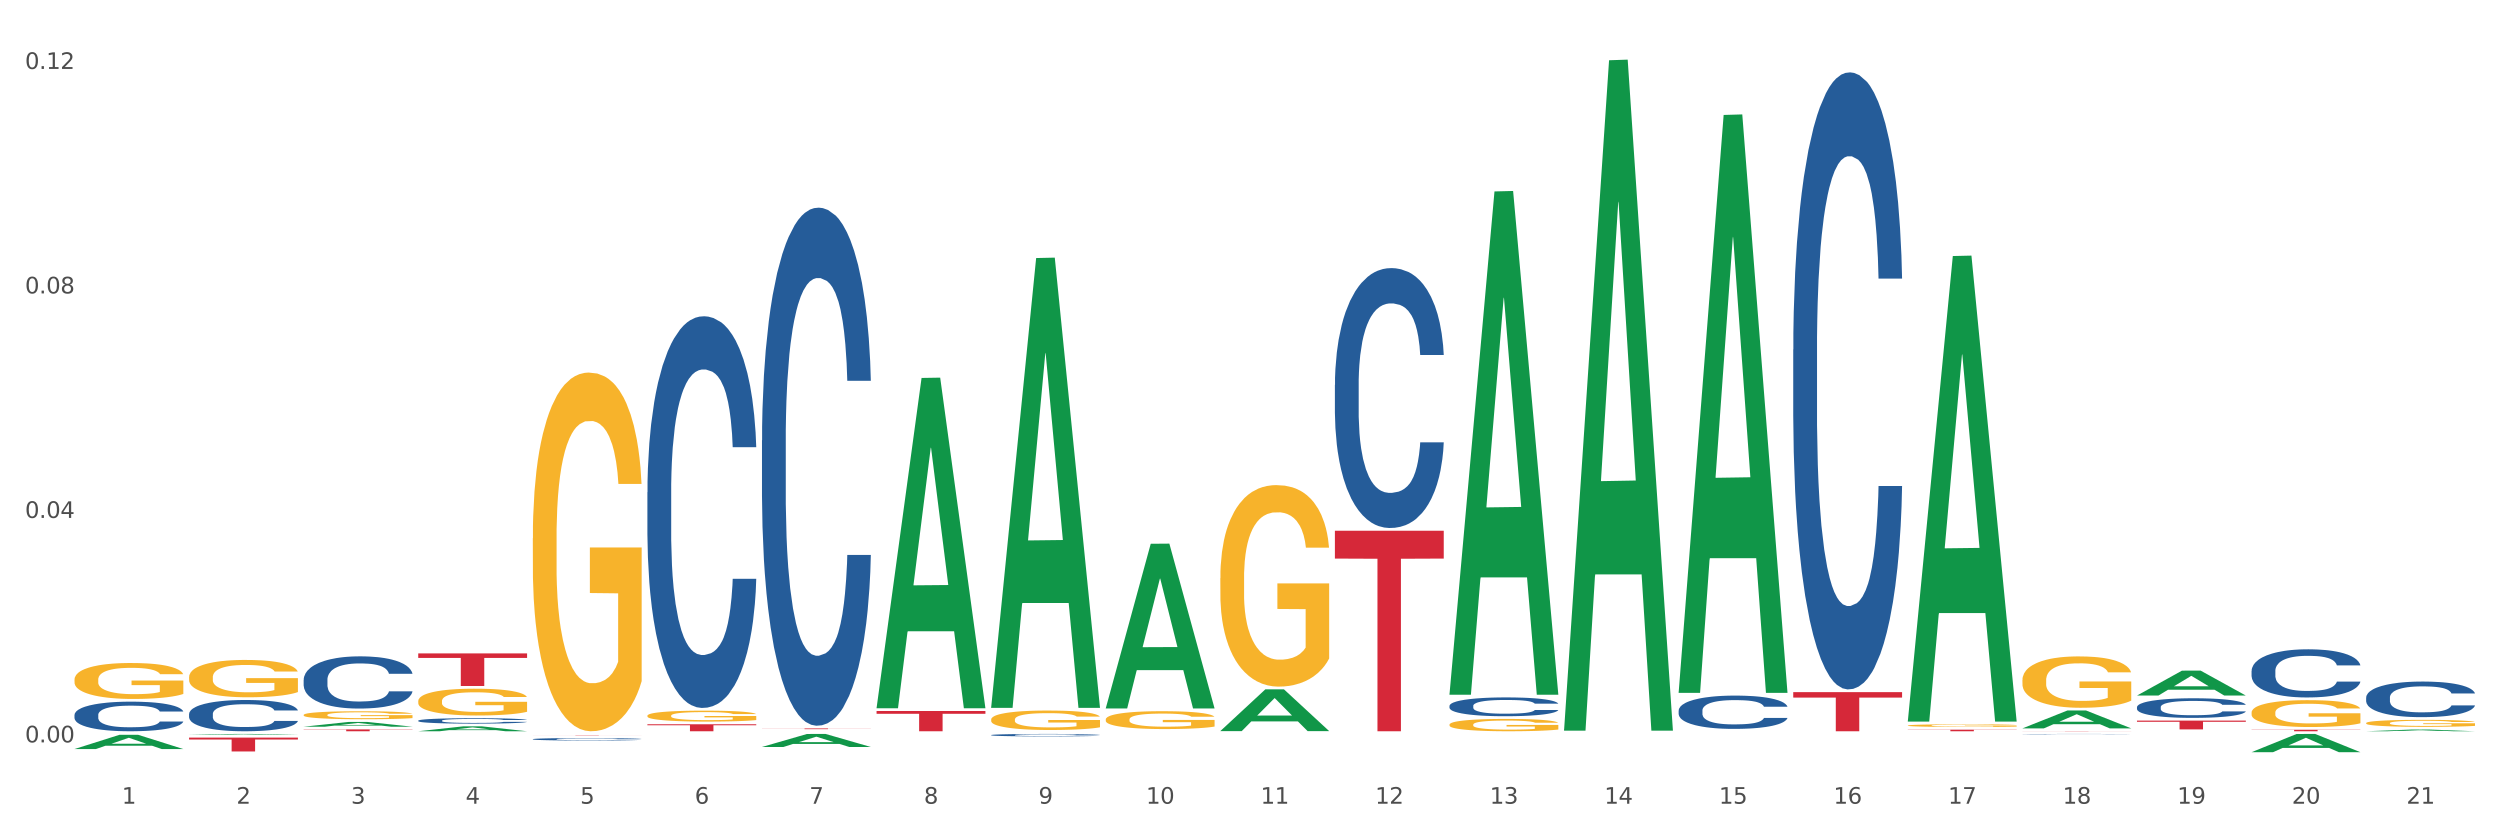 <?xml version="1.0" encoding="utf-8" standalone="no"?>
<!DOCTYPE svg PUBLIC "-//W3C//DTD SVG 1.1//EN"
  "http://www.w3.org/Graphics/SVG/1.1/DTD/svg11.dtd">
<svg xmlns:xlink="http://www.w3.org/1999/xlink" width="1080pt" height="360pt" viewBox="0 0 1080 360" xmlns="http://www.w3.org/2000/svg" version="1.1">
 <rect x="0" y="0" width="1080" height="360" fill="#333333" stroke="none"/>
 <defs>
  <style type="text/css">*{stroke-linejoin: round; stroke-linecap: butt}</style>
 </defs>
 <g id="figure_1">
  <g id="patch_1">
   <path d="M 0 360 
L 1080 360 
L 1080 0 
L 0 0 
z
" style="fill: #ffffff; stroke: #ffffff; stroke-linejoin: miter"/>
  </g>
  <g id="axes_1">
   <g id="matplotlib.axis_1">
    <g id="xtick_1">
     <g id="text_1">
      <!-- 1 -->
      <g style="fill: #4d4d4d" transform="translate(52.633 347.204) scale(0.096 -0.096)">
       <defs>
        <path id="DejaVuSans-31" d="M 794 531 
L 1825 531 
L 1825 4091 
L 703 3866 
L 703 4441 
L 1819 4666 
L 2450 4666 
L 2450 531 
L 3481 531 
L 3481 0 
L 794 0 
L 794 531 
z
" transform="scale(0.016)"/>
       </defs>
       <use xlink:href="#DejaVuSans-31"/>
      </g>
     </g>
    </g>
    <g id="xtick_2">
     <g id="text_2">
      <!-- 2 -->
      <g style="fill: #4d4d4d" transform="translate(102.133 347.204) scale(0.096 -0.096)">
       <defs>
        <path id="DejaVuSans-32" d="M 1228 531 
L 3431 531 
L 3431 0 
L 469 0 
L 469 531 
Q 828 903 1448 1529 
Q 2069 2156 2228 2338 
Q 2531 2678 2651 2914 
Q 2772 3150 2772 3378 
Q 2772 3750 2511 3984 
Q 2250 4219 1831 4219 
Q 1534 4219 1204 4116 
Q 875 4013 500 3803 
L 500 4441 
Q 881 4594 1212 4672 
Q 1544 4750 1819 4750 
Q 2544 4750 2975 4387 
Q 3406 4025 3406 3419 
Q 3406 3131 3298 2873 
Q 3191 2616 2906 2266 
Q 2828 2175 2409 1742 
Q 1991 1309 1228 531 
z
" transform="scale(0.016)"/>
       </defs>
       <use xlink:href="#DejaVuSans-32"/>
      </g>
     </g>
    </g>
    <g id="xtick_3">
     <g id="text_3">
      <!-- 3 -->
      <g style="fill: #4d4d4d" transform="translate(151.633 347.204) scale(0.096 -0.096)">
       <defs>
        <path id="DejaVuSans-33" d="M 2597 2516 
Q 3050 2419 3304 2112 
Q 3559 1806 3559 1356 
Q 3559 666 3084 287 
Q 2609 -91 1734 -91 
Q 1441 -91 1130 -33 
Q 819 25 488 141 
L 488 750 
Q 750 597 1062 519 
Q 1375 441 1716 441 
Q 2309 441 2620 675 
Q 2931 909 2931 1356 
Q 2931 1769 2642 2001 
Q 2353 2234 1838 2234 
L 1294 2234 
L 1294 2753 
L 1863 2753 
Q 2328 2753 2575 2939 
Q 2822 3125 2822 3475 
Q 2822 3834 2567 4026 
Q 2313 4219 1838 4219 
Q 1578 4219 1281 4162 
Q 984 4106 628 3988 
L 628 4550 
Q 988 4650 1302 4700 
Q 1616 4750 1894 4750 
Q 2613 4750 3031 4423 
Q 3450 4097 3450 3541 
Q 3450 3153 3228 2886 
Q 3006 2619 2597 2516 
z
" transform="scale(0.016)"/>
       </defs>
       <use xlink:href="#DejaVuSans-33"/>
      </g>
     </g>
    </g>
    <g id="xtick_4">
     <g id="text_4">
      <!-- 4 -->
      <g style="fill: #4d4d4d" transform="translate(201.133 347.204) scale(0.096 -0.096)">
       <defs>
        <path id="DejaVuSans-34" d="M 2419 4116 
L 825 1625 
L 2419 1625 
L 2419 4116 
z
M 2253 4666 
L 3047 4666 
L 3047 1625 
L 3713 1625 
L 3713 1100 
L 3047 1100 
L 3047 0 
L 2419 0 
L 2419 1100 
L 313 1100 
L 313 1709 
L 2253 4666 
z
" transform="scale(0.016)"/>
       </defs>
       <use xlink:href="#DejaVuSans-34"/>
      </g>
     </g>
    </g>
    <g id="xtick_5">
     <g id="text_5">
      <!-- 5 -->
      <g style="fill: #4d4d4d" transform="translate(250.633 347.204) scale(0.096 -0.096)">
       <defs>
        <path id="DejaVuSans-35" d="M 691 4666 
L 3169 4666 
L 3169 4134 
L 1269 4134 
L 1269 2991 
Q 1406 3038 1543 3061 
Q 1681 3084 1819 3084 
Q 2600 3084 3056 2656 
Q 3513 2228 3513 1497 
Q 3513 744 3044 326 
Q 2575 -91 1722 -91 
Q 1428 -91 1123 -41 
Q 819 9 494 109 
L 494 744 
Q 775 591 1075 516 
Q 1375 441 1709 441 
Q 2250 441 2565 725 
Q 2881 1009 2881 1497 
Q 2881 1984 2565 2268 
Q 2250 2553 1709 2553 
Q 1456 2553 1204 2497 
Q 953 2441 691 2322 
L 691 4666 
z
" transform="scale(0.016)"/>
       </defs>
       <use xlink:href="#DejaVuSans-35"/>
      </g>
     </g>
    </g>
    <g id="xtick_6">
     <g id="text_6">
      <!-- 6 -->
      <g style="fill: #4d4d4d" transform="translate(300.134 347.204) scale(0.096 -0.096)">
       <defs>
        <path id="DejaVuSans-36" d="M 2113 2584 
Q 1688 2584 1439 2293 
Q 1191 2003 1191 1497 
Q 1191 994 1439 701 
Q 1688 409 2113 409 
Q 2538 409 2786 701 
Q 3034 994 3034 1497 
Q 3034 2003 2786 2293 
Q 2538 2584 2113 2584 
z
M 3366 4563 
L 3366 3988 
Q 3128 4100 2886 4159 
Q 2644 4219 2406 4219 
Q 1781 4219 1451 3797 
Q 1122 3375 1075 2522 
Q 1259 2794 1537 2939 
Q 1816 3084 2150 3084 
Q 2853 3084 3261 2657 
Q 3669 2231 3669 1497 
Q 3669 778 3244 343 
Q 2819 -91 2113 -91 
Q 1303 -91 875 529 
Q 447 1150 447 2328 
Q 447 3434 972 4092 
Q 1497 4750 2381 4750 
Q 2619 4750 2861 4703 
Q 3103 4656 3366 4563 
z
" transform="scale(0.016)"/>
       </defs>
       <use xlink:href="#DejaVuSans-36"/>
      </g>
     </g>
    </g>
    <g id="xtick_7">
     <g id="text_7">
      <!-- 7 -->
      <g style="fill: #4d4d4d" transform="translate(349.634 347.204) scale(0.096 -0.096)">
       <defs>
        <path id="DejaVuSans-37" d="M 525 4666 
L 3525 4666 
L 3525 4397 
L 1831 0 
L 1172 0 
L 2766 4134 
L 525 4134 
L 525 4666 
z
" transform="scale(0.016)"/>
       </defs>
       <use xlink:href="#DejaVuSans-37"/>
      </g>
     </g>
    </g>
    <g id="xtick_8">
     <g id="text_8">
      <!-- 8 -->
      <g style="fill: #4d4d4d" transform="translate(399.134 347.204) scale(0.096 -0.096)">
       <defs>
        <path id="DejaVuSans-38" d="M 2034 2216 
Q 1584 2216 1326 1975 
Q 1069 1734 1069 1313 
Q 1069 891 1326 650 
Q 1584 409 2034 409 
Q 2484 409 2743 651 
Q 3003 894 3003 1313 
Q 3003 1734 2745 1975 
Q 2488 2216 2034 2216 
z
M 1403 2484 
Q 997 2584 770 2862 
Q 544 3141 544 3541 
Q 544 4100 942 4425 
Q 1341 4750 2034 4750 
Q 2731 4750 3128 4425 
Q 3525 4100 3525 3541 
Q 3525 3141 3298 2862 
Q 3072 2584 2669 2484 
Q 3125 2378 3379 2068 
Q 3634 1759 3634 1313 
Q 3634 634 3220 271 
Q 2806 -91 2034 -91 
Q 1263 -91 848 271 
Q 434 634 434 1313 
Q 434 1759 690 2068 
Q 947 2378 1403 2484 
z
M 1172 3481 
Q 1172 3119 1398 2916 
Q 1625 2713 2034 2713 
Q 2441 2713 2670 2916 
Q 2900 3119 2900 3481 
Q 2900 3844 2670 4047 
Q 2441 4250 2034 4250 
Q 1625 4250 1398 4047 
Q 1172 3844 1172 3481 
z
" transform="scale(0.016)"/>
       </defs>
       <use xlink:href="#DejaVuSans-38"/>
      </g>
     </g>
    </g>
    <g id="xtick_9">
     <g id="text_9">
      <!-- 9 -->
      <g style="fill: #4d4d4d" transform="translate(448.634 347.204) scale(0.096 -0.096)">
       <defs>
        <path id="DejaVuSans-39" d="M 703 97 
L 703 672 
Q 941 559 1184 500 
Q 1428 441 1663 441 
Q 2288 441 2617 861 
Q 2947 1281 2994 2138 
Q 2813 1869 2534 1725 
Q 2256 1581 1919 1581 
Q 1219 1581 811 2004 
Q 403 2428 403 3163 
Q 403 3881 828 4315 
Q 1253 4750 1959 4750 
Q 2769 4750 3195 4129 
Q 3622 3509 3622 2328 
Q 3622 1225 3098 567 
Q 2575 -91 1691 -91 
Q 1453 -91 1209 -44 
Q 966 3 703 97 
z
M 1959 2075 
Q 2384 2075 2632 2365 
Q 2881 2656 2881 3163 
Q 2881 3666 2632 3958 
Q 2384 4250 1959 4250 
Q 1534 4250 1286 3958 
Q 1038 3666 1038 3163 
Q 1038 2656 1286 2365 
Q 1534 2075 1959 2075 
z
" transform="scale(0.016)"/>
       </defs>
       <use xlink:href="#DejaVuSans-39"/>
      </g>
     </g>
    </g>
    <g id="xtick_10">
     <g id="text_10">
      <!-- 10 -->
      <g style="fill: #4d4d4d" transform="translate(495.079 347.204) scale(0.096 -0.096)">
       <defs>
        <path id="DejaVuSans-30" d="M 2034 4250 
Q 1547 4250 1301 3770 
Q 1056 3291 1056 2328 
Q 1056 1369 1301 889 
Q 1547 409 2034 409 
Q 2525 409 2770 889 
Q 3016 1369 3016 2328 
Q 3016 3291 2770 3770 
Q 2525 4250 2034 4250 
z
M 2034 4750 
Q 2819 4750 3233 4129 
Q 3647 3509 3647 2328 
Q 3647 1150 3233 529 
Q 2819 -91 2034 -91 
Q 1250 -91 836 529 
Q 422 1150 422 2328 
Q 422 3509 836 4129 
Q 1250 4750 2034 4750 
z
" transform="scale(0.016)"/>
       </defs>
       <use xlink:href="#DejaVuSans-31"/>
       <use xlink:href="#DejaVuSans-30" transform="translate(63.623 0)"/>
      </g>
     </g>
    </g>
    <g id="xtick_11">
     <g id="text_11">
      <!-- 11 -->
      <g style="fill: #4d4d4d" transform="translate(544.58 347.204) scale(0.096 -0.096)">
       <use xlink:href="#DejaVuSans-31"/>
       <use xlink:href="#DejaVuSans-31" transform="translate(63.623 0)"/>
      </g>
     </g>
    </g>
    <g id="xtick_12">
     <g id="text_12">
      <!-- 12 -->
      <g style="fill: #4d4d4d" transform="translate(594.08 347.204) scale(0.096 -0.096)">
       <use xlink:href="#DejaVuSans-31"/>
       <use xlink:href="#DejaVuSans-32" transform="translate(63.623 0)"/>
      </g>
     </g>
    </g>
    <g id="xtick_13">
     <g id="text_13">
      <!-- 13 -->
      <g style="fill: #4d4d4d" transform="translate(643.58 347.204) scale(0.096 -0.096)">
       <use xlink:href="#DejaVuSans-31"/>
       <use xlink:href="#DejaVuSans-33" transform="translate(63.623 0)"/>
      </g>
     </g>
    </g>
    <g id="xtick_14">
     <g id="text_14">
      <!-- 14 -->
      <g style="fill: #4d4d4d" transform="translate(693.08 347.204) scale(0.096 -0.096)">
       <use xlink:href="#DejaVuSans-31"/>
       <use xlink:href="#DejaVuSans-34" transform="translate(63.623 0)"/>
      </g>
     </g>
    </g>
    <g id="xtick_15">
     <g id="text_15">
      <!-- 15 -->
      <g style="fill: #4d4d4d" transform="translate(742.58 347.204) scale(0.096 -0.096)">
       <use xlink:href="#DejaVuSans-31"/>
       <use xlink:href="#DejaVuSans-35" transform="translate(63.623 0)"/>
      </g>
     </g>
    </g>
    <g id="xtick_16">
     <g id="text_16">
      <!-- 16 -->
      <g style="fill: #4d4d4d" transform="translate(792.08 347.204) scale(0.096 -0.096)">
       <use xlink:href="#DejaVuSans-31"/>
       <use xlink:href="#DejaVuSans-36" transform="translate(63.623 0)"/>
      </g>
     </g>
    </g>
    <g id="xtick_17">
     <g id="text_17">
      <!-- 17 -->
      <g style="fill: #4d4d4d" transform="translate(841.58 347.204) scale(0.096 -0.096)">
       <use xlink:href="#DejaVuSans-31"/>
       <use xlink:href="#DejaVuSans-37" transform="translate(63.623 0)"/>
      </g>
     </g>
    </g>
    <g id="xtick_18">
     <g id="text_18">
      <!-- 18 -->
      <g style="fill: #4d4d4d" transform="translate(891.08 347.204) scale(0.096 -0.096)">
       <use xlink:href="#DejaVuSans-31"/>
       <use xlink:href="#DejaVuSans-38" transform="translate(63.623 0)"/>
      </g>
     </g>
    </g>
    <g id="xtick_19">
     <g id="text_19">
      <!-- 19 -->
      <g style="fill: #4d4d4d" transform="translate(940.58 347.204) scale(0.096 -0.096)">
       <use xlink:href="#DejaVuSans-31"/>
       <use xlink:href="#DejaVuSans-39" transform="translate(63.623 0)"/>
      </g>
     </g>
    </g>
    <g id="xtick_20">
     <g id="text_20">
      <!-- 20 -->
      <g style="fill: #4d4d4d" transform="translate(990.08 347.204) scale(0.096 -0.096)">
       <use xlink:href="#DejaVuSans-32"/>
       <use xlink:href="#DejaVuSans-30" transform="translate(63.623 0)"/>
      </g>
     </g>
    </g>
    <g id="xtick_21">
     <g id="text_21">
      <!-- 21 -->
      <g style="fill: #4d4d4d" transform="translate(1039.58 347.204) scale(0.096 -0.096)">
       <use xlink:href="#DejaVuSans-32"/>
       <use xlink:href="#DejaVuSans-31" transform="translate(63.623 0)"/>
      </g>
     </g>
    </g>
    <g id="xtick_22"/>
    <g id="xtick_23"/>
    <g id="xtick_24"/>
    <g id="xtick_25"/>
    <g id="xtick_26"/>
    <g id="xtick_27"/>
    <g id="xtick_28"/>
    <g id="xtick_29"/>
    <g id="xtick_30"/>
    <g id="xtick_31"/>
    <g id="xtick_32"/>
    <g id="xtick_33"/>
    <g id="xtick_34"/>
    <g id="xtick_35"/>
    <g id="xtick_36"/>
    <g id="xtick_37"/>
    <g id="xtick_38"/>
    <g id="xtick_39"/>
    <g id="xtick_40"/>
    <g id="xtick_41"/>
   </g>
   <g id="matplotlib.axis_2">
    <g id="ytick_1">
     <g id="text_22">
      <!-- 0.00 -->
      <g style="fill: #4d4d4d" transform="translate(10.8 320.716) scale(0.096 -0.096)">
       <defs>
        <path id="DejaVuSans-2e" d="M 684 794 
L 1344 794 
L 1344 0 
L 684 0 
L 684 794 
z
" transform="scale(0.016)"/>
       </defs>
       <use xlink:href="#DejaVuSans-30"/>
       <use xlink:href="#DejaVuSans-2e" transform="translate(63.623 0)"/>
       <use xlink:href="#DejaVuSans-30" transform="translate(95.41 0)"/>
       <use xlink:href="#DejaVuSans-30" transform="translate(159.033 0)"/>
      </g>
     </g>
    </g>
    <g id="ytick_2">
     <g id="text_23">
      <!-- 0.04 -->
      <g style="fill: #4d4d4d" transform="translate(10.8 223.74) scale(0.096 -0.096)">
       <use xlink:href="#DejaVuSans-30"/>
       <use xlink:href="#DejaVuSans-2e" transform="translate(63.623 0)"/>
       <use xlink:href="#DejaVuSans-30" transform="translate(95.41 0)"/>
       <use xlink:href="#DejaVuSans-34" transform="translate(159.033 0)"/>
      </g>
     </g>
    </g>
    <g id="ytick_3">
     <g id="text_24">
      <!-- 0.08 -->
      <g style="fill: #4d4d4d" transform="translate(10.8 126.764) scale(0.096 -0.096)">
       <use xlink:href="#DejaVuSans-30"/>
       <use xlink:href="#DejaVuSans-2e" transform="translate(63.623 0)"/>
       <use xlink:href="#DejaVuSans-30" transform="translate(95.41 0)"/>
       <use xlink:href="#DejaVuSans-38" transform="translate(159.033 0)"/>
      </g>
     </g>
    </g>
    <g id="ytick_4">
     <g id="text_25">
      <!-- 0.12 -->
      <g style="fill: #4d4d4d" transform="translate(10.8 29.788) scale(0.096 -0.096)">
       <use xlink:href="#DejaVuSans-30"/>
       <use xlink:href="#DejaVuSans-2e" transform="translate(63.623 0)"/>
       <use xlink:href="#DejaVuSans-31" transform="translate(95.41 0)"/>
       <use xlink:href="#DejaVuSans-32" transform="translate(159.033 0)"/>
      </g>
     </g>
    </g>
    <g id="ytick_5"/>
    <g id="ytick_6"/>
    <g id="ytick_7"/>
   </g>
   <g id="PolyCollection_1">
    <path d="M 972.675 289.843 
L 972.731 289.824 
L 972.731 289.292 
L 972.897 288.57 
L 973.509 287.24 
L 974.287 286.233 
L 975.621 285.055 
L 976.344 284.561 
L 977.289 284.01 
L 979.234 283.117 
L 981.457 282.357 
L 983.014 281.939 
L 984.181 281.673 
L 986.794 281.198 
L 988.294 280.989 
L 989.851 280.818 
L 991.185 280.704 
L 993.408 280.571 
L 995.187 280.514 
L 997.244 280.495 
L 998.967 280.514 
L 1001.246 280.59 
L 1004.581 280.818 
L 1005.859 280.951 
L 1007.582 281.179 
L 1009.361 281.483 
L 1010.806 281.787 
L 1012.474 282.224 
L 1014.197 282.794 
L 1015.865 283.516 
L 1017.032 284.181 
L 1017.977 284.884 
L 1018.811 285.739 
L 1019.422 286.67 
L 1019.7 287.449 
L 1009.528 287.449 
L 1009.25 286.746 
L 1008.694 285.986 
L 1008.138 285.473 
L 1007.527 285.055 
L 1006.582 284.58 
L 1005.748 284.276 
L 1004.359 283.915 
L 1003.08 283.687 
L 1002.024 283.554 
L 1000.745 283.44 
L 998.022 283.326 
L 996.076 283.326 
L 994.853 283.364 
L 993.353 283.459 
L 992.074 283.592 
L 990.573 283.82 
L 989.406 284.067 
L 988.239 284.39 
L 987.572 284.618 
L 986.571 285.036 
L 985.904 285.378 
L 985.015 285.967 
L 984.515 286.385 
L 983.625 287.468 
L 983.236 288.266 
L 983.069 288.817 
L 982.958 289.425 
L 982.958 292.39 
L 983.292 293.72 
L 983.57 294.29 
L 984.014 294.936 
L 984.848 295.772 
L 986.071 296.589 
L 987.349 297.178 
L 988.406 297.539 
L 989.406 297.805 
L 990.407 298.014 
L 991.63 298.204 
L 992.63 298.318 
L 994.131 298.432 
L 995.91 298.489 
L 997.299 298.489 
L 1000.134 298.394 
L 1001.413 298.299 
L 1002.635 298.166 
L 1003.969 297.957 
L 1005.026 297.729 
L 1005.637 297.558 
L 1006.638 297.197 
L 1007.416 296.817 
L 1008.083 296.38 
L 1008.527 296 
L 1009.028 295.43 
L 1009.417 294.784 
L 1009.528 294.442 
L 1019.7 294.442 
L 1019.478 295.126 
L 1019.089 295.791 
L 1018.31 296.684 
L 1017.699 297.197 
L 1016.754 297.824 
L 1015.753 298.356 
L 1014.364 298.945 
L 1013.085 299.382 
L 1011.751 299.762 
L 1010.306 300.105 
L 1007.694 300.58 
L 1006.749 300.713 
L 1004.748 300.941 
L 1003.191 301.074 
L 1000.912 301.207 
L 998.578 301.283 
L 996.132 301.302 
L 993.964 301.264 
L 991.574 301.15 
L 990.073 301.036 
L 988.406 300.865 
L 986.46 300.599 
L 984.626 300.276 
L 982.903 299.895 
L 981.291 299.458 
L 979.79 298.964 
L 977.844 298.147 
L 976.399 297.349 
L 975.343 296.608 
L 974.62 295.981 
L 973.898 295.183 
L 973.509 294.632 
L 972.897 293.302 
L 972.675 292.067 
L 972.675 289.843 
z
" clip-path="url(#pc828153174)" style="fill: #255c99"/>
    <path d="M 1022.175 301.342 
L 1022.231 301.328 
L 1022.231 300.935 
L 1022.397 300.401 
L 1023.009 299.418 
L 1023.787 298.673 
L 1025.121 297.802 
L 1025.844 297.437 
L 1026.789 297.03 
L 1028.734 296.37 
L 1030.957 295.808 
L 1032.514 295.499 
L 1033.681 295.302 
L 1036.294 294.951 
L 1037.794 294.796 
L 1039.351 294.67 
L 1040.685 294.586 
L 1042.908 294.487 
L 1044.687 294.445 
L 1046.744 294.431 
L 1048.467 294.445 
L 1050.746 294.502 
L 1054.081 294.67 
L 1055.359 294.768 
L 1057.082 294.937 
L 1058.861 295.162 
L 1060.306 295.386 
L 1061.974 295.709 
L 1063.697 296.131 
L 1065.365 296.665 
L 1066.532 297.156 
L 1067.477 297.676 
L 1068.311 298.308 
L 1068.922 298.996 
L 1069.2 299.572 
L 1059.028 299.572 
L 1058.75 299.052 
L 1058.194 298.491 
L 1057.638 298.111 
L 1057.027 297.802 
L 1056.082 297.451 
L 1055.248 297.226 
L 1053.859 296.96 
L 1052.58 296.791 
L 1051.524 296.693 
L 1050.245 296.608 
L 1047.522 296.524 
L 1045.576 296.524 
L 1044.353 296.552 
L 1042.853 296.622 
L 1041.574 296.721 
L 1040.073 296.889 
L 1038.906 297.072 
L 1037.739 297.311 
L 1037.072 297.479 
L 1036.071 297.788 
L 1035.404 298.041 
L 1034.515 298.477 
L 1034.015 298.786 
L 1033.125 299.586 
L 1032.736 300.176 
L 1032.569 300.583 
L 1032.458 301.033 
L 1032.458 303.224 
L 1032.792 304.207 
L 1033.07 304.629 
L 1033.514 305.106 
L 1034.348 305.724 
L 1035.571 306.328 
L 1036.849 306.764 
L 1037.906 307.03 
L 1038.906 307.227 
L 1039.907 307.382 
L 1041.13 307.522 
L 1042.13 307.606 
L 1043.631 307.691 
L 1045.41 307.733 
L 1046.799 307.733 
L 1049.634 307.663 
L 1050.912 307.592 
L 1052.135 307.494 
L 1053.469 307.34 
L 1054.526 307.171 
L 1055.137 307.045 
L 1056.138 306.778 
L 1056.916 306.497 
L 1057.583 306.174 
L 1058.027 305.893 
L 1058.528 305.471 
L 1058.917 304.994 
L 1059.028 304.741 
L 1069.2 304.741 
L 1068.978 305.247 
L 1068.589 305.738 
L 1067.81 306.398 
L 1067.199 306.778 
L 1066.254 307.241 
L 1065.253 307.634 
L 1063.864 308.07 
L 1062.585 308.393 
L 1061.251 308.674 
L 1059.806 308.927 
L 1057.194 309.278 
L 1056.249 309.376 
L 1054.248 309.545 
L 1052.691 309.643 
L 1050.412 309.741 
L 1048.078 309.798 
L 1045.632 309.812 
L 1043.464 309.784 
L 1041.074 309.699 
L 1039.573 309.615 
L 1037.906 309.489 
L 1035.96 309.292 
L 1034.126 309.053 
L 1032.403 308.772 
L 1030.791 308.449 
L 1029.29 308.084 
L 1027.344 307.48 
L 1025.899 306.89 
L 1024.843 306.342 
L 1024.12 305.879 
L 1023.398 305.289 
L 1023.009 304.881 
L 1022.397 303.898 
L 1022.175 302.985 
L 1022.175 301.342 
z
" clip-path="url(#pc828153174)" style="fill: #255c99"/>
    <path d="M 81.675 308.465 
L 81.731 308.452 
L 81.731 308.107 
L 81.897 307.638 
L 82.509 306.775 
L 83.287 306.121 
L 84.621 305.356 
L 85.344 305.035 
L 86.289 304.677 
L 88.234 304.098 
L 90.457 303.604 
L 92.014 303.333 
L 93.181 303.16 
L 95.794 302.852 
L 97.294 302.716 
L 98.851 302.605 
L 100.185 302.531 
L 102.408 302.445 
L 104.187 302.408 
L 106.244 302.395 
L 107.967 302.408 
L 110.246 302.457 
L 113.581 302.605 
L 114.859 302.691 
L 116.582 302.839 
L 118.361 303.037 
L 119.806 303.234 
L 121.474 303.518 
L 123.197 303.888 
L 124.865 304.357 
L 126.032 304.788 
L 126.977 305.245 
L 127.811 305.8 
L 128.422 306.404 
L 128.7 306.91 
L 118.528 306.91 
L 118.25 306.454 
L 117.694 305.96 
L 117.138 305.627 
L 116.527 305.356 
L 115.582 305.047 
L 114.748 304.85 
L 113.359 304.616 
L 112.08 304.468 
L 111.024 304.381 
L 109.745 304.307 
L 107.022 304.233 
L 105.076 304.233 
L 103.853 304.258 
L 102.353 304.32 
L 101.074 304.406 
L 99.573 304.554 
L 98.406 304.714 
L 97.239 304.924 
L 96.572 305.072 
L 95.571 305.344 
L 94.904 305.566 
L 94.015 305.948 
L 93.515 306.219 
L 92.625 306.923 
L 92.236 307.441 
L 92.069 307.798 
L 91.958 308.193 
L 91.958 310.118 
L 92.292 310.981 
L 92.57 311.351 
L 93.014 311.771 
L 93.848 312.314 
L 95.071 312.844 
L 96.349 313.226 
L 97.406 313.461 
L 98.406 313.634 
L 99.407 313.769 
L 100.63 313.893 
L 101.63 313.967 
L 103.131 314.041 
L 104.91 314.078 
L 106.299 314.078 
L 109.134 314.016 
L 110.412 313.954 
L 111.635 313.868 
L 112.969 313.732 
L 114.026 313.584 
L 114.637 313.473 
L 115.638 313.239 
L 116.416 312.992 
L 117.083 312.708 
L 117.527 312.462 
L 118.028 312.091 
L 118.417 311.672 
L 118.528 311.45 
L 128.7 311.45 
L 128.478 311.894 
L 128.089 312.326 
L 127.31 312.906 
L 126.699 313.239 
L 125.754 313.646 
L 124.753 313.991 
L 123.364 314.374 
L 122.085 314.657 
L 120.751 314.904 
L 119.306 315.126 
L 116.694 315.435 
L 115.749 315.521 
L 113.748 315.669 
L 112.191 315.755 
L 109.912 315.842 
L 107.578 315.891 
L 105.132 315.903 
L 102.964 315.879 
L 100.574 315.805 
L 99.073 315.731 
L 97.406 315.62 
L 95.46 315.447 
L 93.626 315.237 
L 91.903 314.991 
L 90.291 314.707 
L 88.79 314.386 
L 86.844 313.856 
L 85.399 313.337 
L 84.343 312.856 
L 83.62 312.449 
L 82.898 311.931 
L 82.509 311.573 
L 81.897 310.71 
L 81.675 309.908 
L 81.675 308.465 
z
" clip-path="url(#pc828153174)" style="fill: #255c99"/>
    <path d="M 32.175 308.861 
L 32.231 308.85 
L 32.231 308.523 
L 32.397 308.079 
L 33.009 307.262 
L 33.787 306.643 
L 35.121 305.919 
L 35.844 305.615 
L 36.789 305.276 
L 38.734 304.727 
L 40.957 304.26 
L 42.514 304.003 
L 43.681 303.84 
L 46.294 303.548 
L 47.794 303.419 
L 49.351 303.314 
L 50.685 303.244 
L 52.908 303.162 
L 54.687 303.127 
L 56.744 303.116 
L 58.467 303.127 
L 60.746 303.174 
L 64.081 303.314 
L 65.359 303.396 
L 67.082 303.536 
L 68.861 303.723 
L 70.306 303.91 
L 71.974 304.178 
L 73.697 304.529 
L 75.365 304.973 
L 76.532 305.381 
L 77.477 305.813 
L 78.311 306.339 
L 78.922 306.911 
L 79.2 307.39 
L 69.028 307.39 
L 68.75 306.958 
L 68.194 306.491 
L 67.638 306.175 
L 67.027 305.919 
L 66.082 305.627 
L 65.248 305.44 
L 63.859 305.218 
L 62.58 305.078 
L 61.524 304.996 
L 60.245 304.926 
L 57.522 304.856 
L 55.576 304.856 
L 54.353 304.879 
L 52.853 304.938 
L 51.574 305.019 
L 50.073 305.159 
L 48.906 305.311 
L 47.739 305.51 
L 47.072 305.65 
L 46.071 305.907 
L 45.404 306.117 
L 44.515 306.479 
L 44.015 306.736 
L 43.125 307.402 
L 42.736 307.892 
L 42.569 308.231 
L 42.458 308.605 
L 42.458 310.426 
L 42.792 311.244 
L 43.07 311.594 
L 43.514 311.991 
L 44.348 312.505 
L 45.571 313.007 
L 46.849 313.369 
L 47.906 313.591 
L 48.906 313.755 
L 49.907 313.883 
L 51.13 314 
L 52.13 314.07 
L 53.631 314.14 
L 55.41 314.175 
L 56.799 314.175 
L 59.634 314.117 
L 60.913 314.058 
L 62.135 313.977 
L 63.469 313.848 
L 64.526 313.708 
L 65.137 313.603 
L 66.138 313.381 
L 66.916 313.147 
L 67.583 312.879 
L 68.027 312.645 
L 68.528 312.295 
L 68.917 311.898 
L 69.028 311.688 
L 79.2 311.688 
L 78.978 312.108 
L 78.589 312.517 
L 77.81 313.066 
L 77.199 313.381 
L 76.254 313.766 
L 75.253 314.093 
L 73.864 314.455 
L 72.585 314.724 
L 71.251 314.957 
L 69.806 315.168 
L 67.194 315.46 
L 66.249 315.541 
L 64.248 315.682 
L 62.691 315.763 
L 60.412 315.845 
L 58.078 315.892 
L 55.632 315.903 
L 53.464 315.88 
L 51.074 315.81 
L 49.573 315.74 
L 47.906 315.635 
L 45.96 315.471 
L 44.126 315.273 
L 42.403 315.039 
L 40.791 314.771 
L 39.29 314.467 
L 37.344 313.965 
L 35.899 313.474 
L 34.843 313.019 
L 34.12 312.634 
L 33.398 312.143 
L 33.009 311.804 
L 32.397 310.987 
L 32.175 310.228 
L 32.175 308.861 
z
" clip-path="url(#pc828153174)" style="fill: #255c99"/>
    <path d="M 230.175 319.315 
L 230.231 319.314 
L 230.231 319.287 
L 230.397 319.25 
L 231.009 319.182 
L 231.787 319.13 
L 233.121 319.069 
L 233.844 319.044 
L 234.789 319.015 
L 236.734 318.969 
L 238.957 318.93 
L 240.514 318.909 
L 241.681 318.895 
L 244.294 318.871 
L 245.794 318.86 
L 247.351 318.851 
L 248.685 318.845 
L 250.908 318.838 
L 252.687 318.835 
L 254.744 318.834 
L 256.467 318.835 
L 258.746 318.839 
L 262.081 318.851 
L 263.359 318.858 
L 265.082 318.87 
L 266.861 318.885 
L 268.306 318.901 
L 269.974 318.923 
L 271.697 318.953 
L 273.365 318.99 
L 274.532 319.024 
L 275.477 319.06 
L 276.311 319.104 
L 276.922 319.152 
L 277.2 319.192 
L 267.028 319.192 
L 266.75 319.156 
L 266.194 319.117 
L 265.638 319.091 
L 265.027 319.069 
L 264.082 319.045 
L 263.248 319.029 
L 261.859 319.01 
L 260.58 318.999 
L 259.524 318.992 
L 258.245 318.986 
L 255.522 318.98 
L 253.576 318.98 
L 252.353 318.982 
L 250.853 318.987 
L 249.574 318.994 
L 248.073 319.006 
L 246.906 319.018 
L 245.739 319.035 
L 245.072 319.047 
L 244.071 319.068 
L 243.404 319.086 
L 242.515 319.116 
L 242.015 319.138 
L 241.125 319.193 
L 240.736 319.234 
L 240.569 319.263 
L 240.458 319.294 
L 240.458 319.446 
L 240.792 319.515 
L 241.07 319.544 
L 241.514 319.577 
L 242.348 319.62 
L 243.571 319.663 
L 244.849 319.693 
L 245.906 319.711 
L 246.906 319.725 
L 247.907 319.736 
L 249.13 319.746 
L 250.13 319.752 
L 251.631 319.757 
L 253.41 319.76 
L 254.799 319.76 
L 257.634 319.755 
L 258.913 319.751 
L 260.135 319.744 
L 261.469 319.733 
L 262.526 319.721 
L 263.137 319.712 
L 264.137 319.694 
L 264.916 319.674 
L 265.583 319.652 
L 266.027 319.632 
L 266.528 319.603 
L 266.917 319.57 
L 267.028 319.552 
L 277.2 319.552 
L 276.978 319.587 
L 276.589 319.621 
L 275.81 319.667 
L 275.199 319.694 
L 274.254 319.726 
L 273.253 319.753 
L 271.864 319.784 
L 270.585 319.806 
L 269.251 319.826 
L 267.806 319.843 
L 265.194 319.868 
L 264.249 319.875 
L 262.248 319.886 
L 260.691 319.893 
L 258.412 319.9 
L 256.078 319.904 
L 253.632 319.905 
L 251.464 319.903 
L 249.074 319.897 
L 247.573 319.891 
L 245.906 319.883 
L 243.96 319.869 
L 242.126 319.852 
L 240.403 319.833 
L 238.791 319.81 
L 237.29 319.785 
L 235.344 319.743 
L 233.899 319.702 
L 232.843 319.664 
L 232.12 319.631 
L 231.398 319.59 
L 231.009 319.562 
L 230.397 319.493 
L 230.175 319.43 
L 230.175 319.315 
z
" clip-path="url(#pc828153174)" style="fill: #255c99"/>
    <path d="M 279.675 212.655 
L 279.731 212.5 
L 279.731 208.173 
L 279.897 202.301 
L 280.509 191.484 
L 281.287 183.294 
L 282.621 173.713 
L 283.344 169.696 
L 284.289 165.214 
L 286.234 157.951 
L 288.457 151.77 
L 290.014 148.371 
L 291.181 146.207 
L 293.794 142.344 
L 295.294 140.644 
L 296.851 139.253 
L 298.185 138.326 
L 300.408 137.244 
L 302.187 136.781 
L 304.244 136.626 
L 305.967 136.781 
L 308.246 137.399 
L 311.581 139.253 
L 312.859 140.335 
L 314.582 142.189 
L 316.361 144.662 
L 317.806 147.134 
L 319.474 150.688 
L 321.197 155.324 
L 322.865 161.196 
L 324.032 166.605 
L 324.977 172.323 
L 325.811 179.276 
L 326.422 186.848 
L 326.7 193.184 
L 316.528 193.184 
L 316.25 187.466 
L 315.694 181.285 
L 315.138 177.113 
L 314.527 173.713 
L 313.582 169.85 
L 312.748 167.378 
L 311.359 164.442 
L 310.08 162.587 
L 309.024 161.506 
L 307.745 160.578 
L 305.022 159.651 
L 303.076 159.651 
L 301.853 159.96 
L 300.353 160.733 
L 299.074 161.815 
L 297.573 163.669 
L 296.406 165.678 
L 295.239 168.305 
L 294.572 170.159 
L 293.571 173.559 
L 292.904 176.34 
L 292.015 181.131 
L 291.515 184.53 
L 290.625 193.338 
L 290.236 199.829 
L 290.069 204.31 
L 289.958 209.255 
L 289.958 233.361 
L 290.292 244.178 
L 290.57 248.814 
L 291.014 254.068 
L 291.848 260.868 
L 293.071 267.512 
L 294.349 272.303 
L 295.406 275.239 
L 296.406 277.402 
L 297.407 279.102 
L 298.63 280.647 
L 299.63 281.574 
L 301.131 282.502 
L 302.91 282.965 
L 304.299 282.965 
L 307.134 282.193 
L 308.413 281.42 
L 309.635 280.338 
L 310.969 278.638 
L 312.026 276.784 
L 312.637 275.393 
L 313.637 272.457 
L 314.416 269.367 
L 315.083 265.813 
L 315.527 262.722 
L 316.028 258.086 
L 316.417 252.832 
L 316.528 250.051 
L 326.7 250.051 
L 326.478 255.614 
L 326.089 261.022 
L 325.31 268.285 
L 324.699 272.457 
L 323.754 277.557 
L 322.753 281.884 
L 321.364 286.674 
L 320.085 290.228 
L 318.751 293.319 
L 317.306 296.1 
L 314.694 299.963 
L 313.749 301.045 
L 311.748 302.899 
L 310.191 303.981 
L 307.912 305.063 
L 305.578 305.681 
L 303.132 305.836 
L 300.964 305.526 
L 298.574 304.599 
L 297.073 303.672 
L 295.406 302.281 
L 293.46 300.118 
L 291.626 297.491 
L 289.903 294.4 
L 288.291 290.846 
L 286.79 286.828 
L 284.844 280.184 
L 283.399 273.693 
L 282.343 267.667 
L 281.62 262.567 
L 280.898 256.077 
L 280.509 251.596 
L 279.897 240.779 
L 279.675 230.734 
L 279.675 212.655 
z
" clip-path="url(#pc828153174)" style="fill: #255c99"/>
    <path d="M 180.675 311.318 
L 180.731 311.316 
L 180.731 311.256 
L 180.897 311.174 
L 181.509 311.024 
L 182.287 310.91 
L 183.621 310.777 
L 184.344 310.721 
L 185.289 310.659 
L 187.234 310.558 
L 189.457 310.472 
L 191.014 310.425 
L 192.181 310.395 
L 194.794 310.341 
L 196.294 310.318 
L 197.851 310.298 
L 199.185 310.286 
L 201.408 310.27 
L 203.187 310.264 
L 205.244 310.262 
L 206.967 310.264 
L 209.246 310.273 
L 212.581 310.298 
L 213.859 310.313 
L 215.582 310.339 
L 217.361 310.374 
L 218.806 310.408 
L 220.474 310.457 
L 222.197 310.522 
L 223.865 310.603 
L 225.032 310.678 
L 225.977 310.758 
L 226.811 310.854 
L 227.422 310.96 
L 227.7 311.048 
L 217.528 311.048 
L 217.25 310.968 
L 216.694 310.882 
L 216.138 310.824 
L 215.527 310.777 
L 214.582 310.724 
L 213.748 310.689 
L 212.359 310.648 
L 211.08 310.623 
L 210.024 310.608 
L 208.745 310.595 
L 206.022 310.582 
L 204.076 310.582 
L 202.853 310.586 
L 201.353 310.597 
L 200.074 310.612 
L 198.573 310.638 
L 197.406 310.666 
L 196.239 310.702 
L 195.572 310.728 
L 194.571 310.775 
L 193.904 310.814 
L 193.015 310.88 
L 192.515 310.927 
L 191.625 311.05 
L 191.236 311.14 
L 191.069 311.202 
L 190.958 311.271 
L 190.958 311.606 
L 191.292 311.756 
L 191.57 311.821 
L 192.014 311.894 
L 192.848 311.988 
L 194.071 312.08 
L 195.349 312.147 
L 196.406 312.188 
L 197.406 312.218 
L 198.407 312.242 
L 199.63 312.263 
L 200.63 312.276 
L 202.131 312.289 
L 203.91 312.295 
L 205.299 312.295 
L 208.134 312.284 
L 209.412 312.274 
L 210.635 312.259 
L 211.969 312.235 
L 213.026 312.209 
L 213.637 312.19 
L 214.637 312.149 
L 215.416 312.106 
L 216.083 312.057 
L 216.527 312.014 
L 217.028 311.95 
L 217.417 311.877 
L 217.528 311.838 
L 227.7 311.838 
L 227.478 311.915 
L 227.089 311.99 
L 226.31 312.091 
L 225.699 312.149 
L 224.754 312.22 
L 223.753 312.28 
L 222.364 312.347 
L 221.085 312.396 
L 219.751 312.439 
L 218.306 312.478 
L 215.694 312.531 
L 214.749 312.546 
L 212.748 312.572 
L 211.191 312.587 
L 208.912 312.602 
L 206.578 312.611 
L 204.132 312.613 
L 201.964 312.609 
L 199.574 312.596 
L 198.073 312.583 
L 196.406 312.564 
L 194.46 312.534 
L 192.626 312.497 
L 190.903 312.454 
L 189.291 312.405 
L 187.79 312.349 
L 185.844 312.257 
L 184.399 312.166 
L 183.343 312.083 
L 182.62 312.012 
L 181.898 311.922 
L 181.509 311.859 
L 180.897 311.709 
L 180.675 311.569 
L 180.675 311.318 
z
" clip-path="url(#pc828153174)" style="fill: #255c99"/>
    <path d="M 131.175 293.675 
L 131.231 293.654 
L 131.231 293.078 
L 131.397 292.295 
L 132.009 290.853 
L 132.787 289.761 
L 134.121 288.484 
L 134.844 287.948 
L 135.789 287.351 
L 137.734 286.382 
L 139.957 285.558 
L 141.514 285.105 
L 142.681 284.817 
L 145.294 284.302 
L 146.794 284.075 
L 148.351 283.89 
L 149.685 283.766 
L 151.908 283.622 
L 153.687 283.56 
L 155.744 283.54 
L 157.467 283.56 
L 159.746 283.643 
L 163.081 283.89 
L 164.359 284.034 
L 166.082 284.281 
L 167.861 284.611 
L 169.306 284.94 
L 170.974 285.414 
L 172.697 286.032 
L 174.365 286.815 
L 175.532 287.536 
L 176.477 288.298 
L 177.311 289.225 
L 177.922 290.235 
L 178.2 291.079 
L 168.028 291.079 
L 167.75 290.317 
L 167.194 289.493 
L 166.638 288.937 
L 166.027 288.484 
L 165.082 287.969 
L 164.248 287.639 
L 162.859 287.248 
L 161.58 287.001 
L 160.524 286.856 
L 159.245 286.733 
L 156.522 286.609 
L 154.576 286.609 
L 153.353 286.65 
L 151.853 286.753 
L 150.574 286.897 
L 149.073 287.145 
L 147.906 287.413 
L 146.739 287.763 
L 146.072 288.01 
L 145.071 288.463 
L 144.404 288.834 
L 143.515 289.473 
L 143.015 289.926 
L 142.125 291.1 
L 141.736 291.965 
L 141.569 292.563 
L 141.458 293.222 
L 141.458 296.436 
L 141.792 297.878 
L 142.07 298.496 
L 142.514 299.196 
L 143.348 300.102 
L 144.571 300.988 
L 145.849 301.627 
L 146.906 302.018 
L 147.906 302.307 
L 148.907 302.533 
L 150.13 302.739 
L 151.13 302.863 
L 152.631 302.987 
L 154.41 303.048 
L 155.799 303.048 
L 158.634 302.945 
L 159.912 302.842 
L 161.135 302.698 
L 162.469 302.471 
L 163.526 302.224 
L 164.137 302.039 
L 165.137 301.647 
L 165.916 301.235 
L 166.583 300.762 
L 167.027 300.35 
L 167.528 299.732 
L 167.917 299.031 
L 168.028 298.66 
L 178.2 298.66 
L 177.978 299.402 
L 177.589 300.123 
L 176.81 301.091 
L 176.199 301.647 
L 175.254 302.327 
L 174.253 302.904 
L 172.864 303.543 
L 171.585 304.017 
L 170.251 304.429 
L 168.806 304.799 
L 166.194 305.314 
L 165.249 305.459 
L 163.248 305.706 
L 161.691 305.85 
L 159.412 305.994 
L 157.078 306.077 
L 154.632 306.097 
L 152.464 306.056 
L 150.074 305.932 
L 148.573 305.809 
L 146.906 305.623 
L 144.96 305.335 
L 143.126 304.985 
L 141.403 304.573 
L 139.791 304.099 
L 138.29 303.563 
L 136.344 302.678 
L 134.899 301.812 
L 133.843 301.009 
L 133.12 300.329 
L 132.398 299.464 
L 132.009 298.866 
L 131.397 297.424 
L 131.175 296.085 
L 131.175 293.675 
z
" clip-path="url(#pc828153174)" style="fill: #255c99"/>
    <path d="M 725.175 306.961 
L 725.231 306.948 
L 725.231 306.58 
L 725.397 306.08 
L 726.009 305.161 
L 726.787 304.464 
L 728.121 303.65 
L 728.844 303.308 
L 729.789 302.927 
L 731.734 302.31 
L 733.957 301.784 
L 735.514 301.495 
L 736.681 301.311 
L 739.294 300.983 
L 740.794 300.838 
L 742.351 300.72 
L 743.685 300.641 
L 745.908 300.549 
L 747.687 300.51 
L 749.744 300.497 
L 751.467 300.51 
L 753.746 300.562 
L 757.081 300.72 
L 758.359 300.812 
L 760.082 300.97 
L 761.861 301.18 
L 763.306 301.39 
L 764.974 301.692 
L 766.697 302.086 
L 768.365 302.586 
L 769.532 303.046 
L 770.477 303.532 
L 771.311 304.123 
L 771.922 304.767 
L 772.2 305.305 
L 762.028 305.305 
L 761.75 304.819 
L 761.194 304.294 
L 760.638 303.939 
L 760.027 303.65 
L 759.082 303.321 
L 758.248 303.111 
L 756.859 302.862 
L 755.58 302.704 
L 754.524 302.612 
L 753.245 302.533 
L 750.522 302.454 
L 748.576 302.454 
L 747.353 302.481 
L 745.853 302.546 
L 744.574 302.638 
L 743.073 302.796 
L 741.906 302.967 
L 740.739 303.19 
L 740.072 303.348 
L 739.071 303.637 
L 738.404 303.873 
L 737.515 304.281 
L 737.015 304.57 
L 736.125 305.318 
L 735.736 305.87 
L 735.569 306.251 
L 735.458 306.672 
L 735.458 308.721 
L 735.792 309.641 
L 736.07 310.035 
L 736.514 310.482 
L 737.348 311.06 
L 738.571 311.625 
L 739.849 312.032 
L 740.906 312.282 
L 741.906 312.466 
L 742.907 312.61 
L 744.13 312.742 
L 745.13 312.82 
L 746.631 312.899 
L 748.41 312.939 
L 749.799 312.939 
L 752.634 312.873 
L 753.913 312.807 
L 755.135 312.715 
L 756.469 312.571 
L 757.526 312.413 
L 758.137 312.295 
L 759.138 312.045 
L 759.916 311.782 
L 760.583 311.48 
L 761.027 311.217 
L 761.528 310.823 
L 761.917 310.377 
L 762.028 310.14 
L 772.2 310.14 
L 771.978 310.613 
L 771.589 311.073 
L 770.81 311.69 
L 770.199 312.045 
L 769.254 312.479 
L 768.253 312.847 
L 766.864 313.254 
L 765.585 313.556 
L 764.251 313.819 
L 762.806 314.055 
L 760.194 314.384 
L 759.249 314.476 
L 757.248 314.633 
L 755.691 314.725 
L 753.412 314.817 
L 751.078 314.87 
L 748.632 314.883 
L 746.464 314.857 
L 744.074 314.778 
L 742.573 314.699 
L 740.906 314.581 
L 738.96 314.397 
L 737.126 314.174 
L 735.403 313.911 
L 733.791 313.609 
L 732.29 313.267 
L 730.344 312.702 
L 728.899 312.15 
L 727.843 311.638 
L 727.12 311.204 
L 726.398 310.653 
L 726.009 310.272 
L 725.397 309.352 
L 725.175 308.498 
L 725.175 306.961 
z
" clip-path="url(#pc828153174)" style="fill: #255c99"/>
    <path d="M 774.675 151.036 
L 774.731 150.793 
L 774.731 143.976 
L 774.897 134.725 
L 775.509 117.684 
L 776.287 104.781 
L 777.621 89.687 
L 778.344 83.358 
L 779.289 76.298 
L 781.234 64.856 
L 783.457 55.118 
L 785.014 49.762 
L 786.181 46.354 
L 788.794 40.268 
L 790.294 37.59 
L 791.851 35.399 
L 793.185 33.938 
L 795.408 32.234 
L 797.187 31.504 
L 799.244 31.26 
L 800.967 31.504 
L 803.246 32.477 
L 806.581 35.399 
L 807.859 37.103 
L 809.582 40.024 
L 811.361 43.919 
L 812.806 47.815 
L 814.474 53.414 
L 816.197 60.717 
L 817.865 69.968 
L 819.032 78.489 
L 819.977 87.496 
L 820.811 98.452 
L 821.422 110.38 
L 821.7 120.362 
L 811.528 120.362 
L 811.25 111.354 
L 810.694 101.616 
L 810.138 95.043 
L 809.527 89.687 
L 808.582 83.601 
L 807.748 79.706 
L 806.359 75.081 
L 805.08 72.159 
L 804.024 70.455 
L 802.745 68.994 
L 800.022 67.534 
L 798.076 67.534 
L 796.853 68.021 
L 795.353 69.238 
L 794.074 70.942 
L 792.573 73.863 
L 791.406 77.028 
L 790.239 81.167 
L 789.572 84.088 
L 788.571 89.444 
L 787.904 93.826 
L 787.015 101.373 
L 786.515 106.729 
L 785.625 120.605 
L 785.236 130.83 
L 785.069 137.89 
L 784.958 145.68 
L 784.958 183.658 
L 785.292 200.699 
L 785.57 208.003 
L 786.014 216.28 
L 786.848 226.991 
L 788.071 237.46 
L 789.349 245.006 
L 790.406 249.632 
L 791.406 253.04 
L 792.407 255.718 
L 793.63 258.153 
L 794.63 259.613 
L 796.131 261.074 
L 797.91 261.804 
L 799.299 261.804 
L 802.134 260.587 
L 803.413 259.37 
L 804.635 257.666 
L 805.969 254.988 
L 807.026 252.066 
L 807.637 249.875 
L 808.638 245.25 
L 809.416 240.381 
L 810.083 234.782 
L 810.527 229.913 
L 811.028 222.609 
L 811.417 214.332 
L 811.528 209.95 
L 821.7 209.95 
L 821.478 218.714 
L 821.089 227.235 
L 820.31 238.677 
L 819.699 245.25 
L 818.754 253.284 
L 817.753 260.1 
L 816.364 267.647 
L 815.085 273.246 
L 813.751 278.115 
L 812.306 282.497 
L 809.694 288.583 
L 808.749 290.288 
L 806.748 293.209 
L 805.191 294.913 
L 802.912 296.617 
L 800.578 297.591 
L 798.132 297.834 
L 795.964 297.348 
L 793.574 295.887 
L 792.073 294.426 
L 790.406 292.235 
L 788.46 288.827 
L 786.626 284.688 
L 784.903 279.819 
L 783.291 274.22 
L 781.79 267.89 
L 779.844 257.422 
L 778.399 247.197 
L 777.343 237.703 
L 776.62 229.669 
L 775.898 219.445 
L 775.509 212.385 
L 774.897 195.343 
L 774.675 179.519 
L 774.675 151.036 
z
" clip-path="url(#pc828153174)" style="fill: #255c99"/>
    <path d="M 576.675 166.267 
L 576.731 166.164 
L 576.731 163.293 
L 576.897 159.397 
L 577.509 152.219 
L 578.287 146.784 
L 579.621 140.427 
L 580.344 137.761 
L 581.289 134.787 
L 583.234 129.968 
L 585.457 125.866 
L 587.014 123.61 
L 588.181 122.175 
L 590.794 119.611 
L 592.294 118.483 
L 593.851 117.56 
L 595.185 116.945 
L 597.408 116.227 
L 599.187 115.92 
L 601.244 115.817 
L 602.967 115.92 
L 605.246 116.33 
L 608.581 117.56 
L 609.859 118.278 
L 611.582 119.509 
L 613.361 121.149 
L 614.806 122.79 
L 616.474 125.148 
L 618.197 128.225 
L 619.865 132.121 
L 621.032 135.71 
L 621.977 139.504 
L 622.811 144.118 
L 623.422 149.143 
L 623.7 153.347 
L 613.528 153.347 
L 613.25 149.553 
L 612.694 145.451 
L 612.138 142.683 
L 611.527 140.427 
L 610.582 137.863 
L 609.748 136.223 
L 608.359 134.274 
L 607.08 133.044 
L 606.024 132.326 
L 604.745 131.711 
L 602.022 131.096 
L 600.076 131.096 
L 598.853 131.301 
L 597.353 131.814 
L 596.074 132.531 
L 594.573 133.762 
L 593.406 135.095 
L 592.239 136.838 
L 591.572 138.068 
L 590.571 140.324 
L 589.904 142.17 
L 589.015 145.349 
L 588.515 147.605 
L 587.625 153.449 
L 587.236 157.756 
L 587.069 160.73 
L 586.958 164.011 
L 586.958 180.007 
L 587.292 187.185 
L 587.57 190.261 
L 588.014 193.748 
L 588.848 198.259 
L 590.071 202.669 
L 591.349 205.847 
L 592.406 207.796 
L 593.406 209.231 
L 594.407 210.359 
L 595.63 211.385 
L 596.63 212 
L 598.131 212.615 
L 599.91 212.923 
L 601.299 212.923 
L 604.134 212.41 
L 605.413 211.897 
L 606.635 211.179 
L 607.969 210.052 
L 609.026 208.821 
L 609.637 207.898 
L 610.638 205.95 
L 611.416 203.899 
L 612.083 201.541 
L 612.527 199.49 
L 613.028 196.414 
L 613.417 192.927 
L 613.528 191.082 
L 623.7 191.082 
L 623.478 194.773 
L 623.089 198.362 
L 622.31 203.181 
L 621.699 205.95 
L 620.754 209.334 
L 619.753 212.205 
L 618.364 215.384 
L 617.085 217.742 
L 615.751 219.793 
L 614.306 221.639 
L 611.694 224.202 
L 610.749 224.92 
L 608.748 226.15 
L 607.191 226.868 
L 604.912 227.586 
L 602.578 227.996 
L 600.132 228.099 
L 597.964 227.894 
L 595.574 227.278 
L 594.073 226.663 
L 592.406 225.74 
L 590.46 224.305 
L 588.626 222.561 
L 586.903 220.511 
L 585.291 218.152 
L 583.79 215.486 
L 581.844 211.077 
L 580.399 206.77 
L 579.343 202.771 
L 578.62 199.387 
L 577.898 195.081 
L 577.509 192.107 
L 576.897 184.929 
L 576.675 178.264 
L 576.675 166.267 
z
" clip-path="url(#pc828153174)" style="fill: #255c99"/>
    <path d="M 626.175 304.934 
L 626.231 304.926 
L 626.231 304.719 
L 626.397 304.436 
L 627.009 303.917 
L 627.787 303.523 
L 629.121 303.063 
L 629.844 302.87 
L 630.789 302.655 
L 632.734 302.306 
L 634.957 302.009 
L 636.514 301.846 
L 637.681 301.742 
L 640.294 301.556 
L 641.794 301.474 
L 643.351 301.408 
L 644.685 301.363 
L 646.908 301.311 
L 648.687 301.289 
L 650.744 301.281 
L 652.467 301.289 
L 654.746 301.318 
L 658.081 301.408 
L 659.359 301.46 
L 661.082 301.549 
L 662.861 301.667 
L 664.306 301.786 
L 665.974 301.957 
L 667.697 302.18 
L 669.365 302.462 
L 670.532 302.722 
L 671.477 302.996 
L 672.311 303.33 
L 672.922 303.694 
L 673.2 303.998 
L 663.028 303.998 
L 662.75 303.724 
L 662.194 303.427 
L 661.638 303.226 
L 661.027 303.063 
L 660.082 302.877 
L 659.248 302.759 
L 657.859 302.618 
L 656.58 302.529 
L 655.524 302.477 
L 654.245 302.432 
L 651.522 302.387 
L 649.576 302.387 
L 648.353 302.402 
L 646.853 302.439 
L 645.574 302.491 
L 644.073 302.58 
L 642.906 302.677 
L 641.739 302.803 
L 641.072 302.892 
L 640.071 303.056 
L 639.404 303.189 
L 638.515 303.419 
L 638.015 303.583 
L 637.125 304.006 
L 636.736 304.318 
L 636.569 304.533 
L 636.458 304.77 
L 636.458 305.929 
L 636.792 306.448 
L 637.07 306.671 
L 637.514 306.923 
L 638.348 307.25 
L 639.571 307.569 
L 640.849 307.799 
L 641.906 307.94 
L 642.906 308.044 
L 643.907 308.126 
L 645.13 308.2 
L 646.13 308.245 
L 647.631 308.289 
L 649.41 308.312 
L 650.799 308.312 
L 653.634 308.274 
L 654.913 308.237 
L 656.135 308.185 
L 657.469 308.104 
L 658.526 308.015 
L 659.137 307.948 
L 660.138 307.807 
L 660.916 307.658 
L 661.583 307.488 
L 662.027 307.339 
L 662.528 307.116 
L 662.917 306.864 
L 663.028 306.73 
L 673.2 306.73 
L 672.978 306.998 
L 672.589 307.257 
L 671.81 307.606 
L 671.199 307.807 
L 670.254 308.052 
L 669.253 308.26 
L 667.864 308.49 
L 666.585 308.661 
L 665.251 308.809 
L 663.806 308.943 
L 661.194 309.128 
L 660.249 309.18 
L 658.248 309.269 
L 656.691 309.321 
L 654.412 309.373 
L 652.078 309.403 
L 649.632 309.41 
L 647.464 309.395 
L 645.074 309.351 
L 643.573 309.306 
L 641.906 309.24 
L 639.96 309.136 
L 638.126 309.009 
L 636.403 308.861 
L 634.791 308.69 
L 633.29 308.497 
L 631.344 308.178 
L 629.899 307.866 
L 628.843 307.577 
L 628.12 307.332 
L 627.398 307.02 
L 627.009 306.805 
L 626.397 306.285 
L 626.175 305.802 
L 626.175 304.934 
z
" clip-path="url(#pc828153174)" style="fill: #255c99"/>
    <path d="M 873.675 317.141 
L 873.731 317.141 
L 873.731 317.137 
L 873.897 317.131 
L 874.509 317.121 
L 875.287 317.113 
L 876.621 317.104 
L 877.344 317.1 
L 878.289 317.096 
L 880.234 317.089 
L 882.457 317.083 
L 884.014 317.08 
L 885.181 317.078 
L 887.794 317.074 
L 889.294 317.072 
L 890.851 317.071 
L 892.185 317.07 
L 894.408 317.069 
L 896.187 317.069 
L 898.244 317.069 
L 899.967 317.069 
L 902.246 317.069 
L 905.581 317.071 
L 906.859 317.072 
L 908.582 317.074 
L 910.361 317.076 
L 911.806 317.079 
L 913.474 317.082 
L 915.197 317.087 
L 916.865 317.092 
L 918.032 317.097 
L 918.977 317.103 
L 919.811 317.109 
L 920.422 317.117 
L 920.7 317.123 
L 910.528 317.123 
L 910.25 317.117 
L 909.694 317.111 
L 909.138 317.107 
L 908.527 317.104 
L 907.582 317.1 
L 906.748 317.098 
L 905.359 317.095 
L 904.08 317.093 
L 903.024 317.092 
L 901.745 317.092 
L 899.022 317.091 
L 897.076 317.091 
L 895.853 317.091 
L 894.353 317.092 
L 893.074 317.093 
L 891.573 317.095 
L 890.406 317.096 
L 889.239 317.099 
L 888.572 317.101 
L 887.571 317.104 
L 886.904 317.107 
L 886.015 317.111 
L 885.515 317.114 
L 884.625 317.123 
L 884.236 317.129 
L 884.069 317.133 
L 883.958 317.138 
L 883.958 317.161 
L 884.292 317.172 
L 884.57 317.176 
L 885.014 317.181 
L 885.848 317.187 
L 887.071 317.194 
L 888.349 317.198 
L 889.406 317.201 
L 890.406 317.203 
L 891.407 317.205 
L 892.63 317.206 
L 893.63 317.207 
L 895.131 317.208 
L 896.91 317.209 
L 898.299 317.209 
L 901.134 317.208 
L 902.413 317.207 
L 903.635 317.206 
L 904.969 317.204 
L 906.026 317.203 
L 906.637 317.201 
L 907.638 317.199 
L 908.416 317.196 
L 909.083 317.192 
L 909.527 317.189 
L 910.028 317.185 
L 910.417 317.18 
L 910.528 317.177 
L 920.7 317.177 
L 920.478 317.182 
L 920.089 317.188 
L 919.31 317.195 
L 918.699 317.199 
L 917.754 317.203 
L 916.753 317.208 
L 915.364 317.212 
L 914.085 317.216 
L 912.751 317.219 
L 911.306 317.221 
L 908.694 317.225 
L 907.749 317.226 
L 905.748 317.228 
L 904.191 317.229 
L 901.912 317.23 
L 899.578 317.23 
L 897.132 317.231 
L 894.964 317.23 
L 892.574 317.229 
L 891.073 317.228 
L 889.406 317.227 
L 887.46 317.225 
L 885.626 317.223 
L 883.903 317.22 
L 882.291 317.216 
L 880.79 317.212 
L 878.844 317.206 
L 877.399 317.2 
L 876.343 317.194 
L 875.62 317.189 
L 874.898 317.183 
L 874.509 317.179 
L 873.897 317.168 
L 873.675 317.159 
L 873.675 317.141 
z
" clip-path="url(#pc828153174)" style="fill: #255c99"/>
    <path d="M 923.175 305.457 
L 923.231 305.45 
L 923.231 305.233 
L 923.397 304.939 
L 924.009 304.397 
L 924.787 303.987 
L 926.121 303.507 
L 926.844 303.306 
L 927.789 303.081 
L 929.734 302.718 
L 931.957 302.408 
L 933.514 302.238 
L 934.681 302.13 
L 937.294 301.936 
L 938.794 301.851 
L 940.351 301.781 
L 941.685 301.735 
L 943.908 301.681 
L 945.687 301.657 
L 947.744 301.65 
L 949.467 301.657 
L 951.746 301.688 
L 955.081 301.781 
L 956.359 301.835 
L 958.082 301.928 
L 959.861 302.052 
L 961.306 302.176 
L 962.974 302.354 
L 964.697 302.586 
L 966.365 302.88 
L 967.532 303.151 
L 968.477 303.437 
L 969.311 303.786 
L 969.922 304.165 
L 970.2 304.482 
L 960.028 304.482 
L 959.75 304.196 
L 959.194 303.886 
L 958.638 303.677 
L 958.027 303.507 
L 957.082 303.314 
L 956.248 303.19 
L 954.859 303.043 
L 953.58 302.95 
L 952.524 302.896 
L 951.245 302.849 
L 948.522 302.803 
L 946.576 302.803 
L 945.353 302.818 
L 943.853 302.857 
L 942.574 302.911 
L 941.073 303.004 
L 939.906 303.105 
L 938.739 303.236 
L 938.072 303.329 
L 937.071 303.499 
L 936.404 303.639 
L 935.515 303.879 
L 935.015 304.049 
L 934.125 304.49 
L 933.736 304.815 
L 933.569 305.039 
L 933.458 305.287 
L 933.458 306.494 
L 933.792 307.036 
L 934.07 307.268 
L 934.514 307.531 
L 935.348 307.872 
L 936.571 308.205 
L 937.849 308.444 
L 938.906 308.592 
L 939.906 308.7 
L 940.907 308.785 
L 942.13 308.862 
L 943.13 308.909 
L 944.631 308.955 
L 946.41 308.978 
L 947.799 308.978 
L 950.634 308.94 
L 951.913 308.901 
L 953.135 308.847 
L 954.469 308.762 
L 955.526 308.669 
L 956.137 308.599 
L 957.138 308.452 
L 957.916 308.297 
L 958.583 308.119 
L 959.027 307.965 
L 959.528 307.733 
L 959.917 307.469 
L 960.028 307.33 
L 970.2 307.33 
L 969.978 307.609 
L 969.589 307.88 
L 968.81 308.243 
L 968.199 308.452 
L 967.254 308.708 
L 966.253 308.924 
L 964.864 309.164 
L 963.585 309.342 
L 962.251 309.497 
L 960.806 309.636 
L 958.194 309.83 
L 957.249 309.884 
L 955.248 309.977 
L 953.691 310.031 
L 951.412 310.085 
L 949.078 310.116 
L 946.632 310.124 
L 944.464 310.108 
L 942.074 310.062 
L 940.573 310.015 
L 938.906 309.946 
L 936.96 309.837 
L 935.126 309.706 
L 933.403 309.551 
L 931.791 309.373 
L 930.29 309.172 
L 928.344 308.839 
L 926.899 308.514 
L 925.843 308.212 
L 925.12 307.957 
L 924.398 307.632 
L 924.009 307.407 
L 923.397 306.866 
L 923.175 306.363 
L 923.175 305.457 
z
" clip-path="url(#pc828153174)" style="fill: #255c99"/>
    <path d="M 32.175 323.579 
L 32.223 323.573 
L 51.615 317.438 
L 59.663 317.432 
L 79.2 323.59 
L 69.892 323.59 
L 65.674 322.156 
L 45.652 322.156 
L 45.507 322.179 
L 41.435 323.59 
L 32.175 323.59 
L 32.175 323.579 
L 48.173 321.3 
L 63.153 321.295 
L 55.736 318.744 
L 55.639 318.733 
L 55.542 318.75 
L 48.125 321.295 
L 48.173 321.3 
L 32.175 323.579 
z
" clip-path="url(#pc828153174)" style="fill: #109648"/>
    <path d="M 81.675 317.48 
L 81.723 317.48 
L 101.115 317.069 
L 109.163 317.069 
L 128.7 317.481 
L 119.392 317.481 
L 115.174 317.385 
L 95.152 317.385 
L 95.007 317.387 
L 90.935 317.481 
L 81.675 317.481 
L 81.675 317.48 
L 97.673 317.328 
L 112.653 317.327 
L 105.236 317.157 
L 105.139 317.156 
L 105.042 317.157 
L 97.625 317.327 
L 97.673 317.328 
L 81.675 317.48 
z
" clip-path="url(#pc828153174)" style="fill: #109648"/>
    <path d="M 428.175 317.542 
L 428.231 317.541 
L 428.231 317.514 
L 428.397 317.477 
L 429.009 317.41 
L 429.787 317.359 
L 431.121 317.299 
L 431.844 317.274 
L 432.789 317.246 
L 434.734 317.201 
L 436.957 317.163 
L 438.514 317.142 
L 439.681 317.128 
L 442.294 317.104 
L 443.794 317.094 
L 445.351 317.085 
L 446.685 317.079 
L 448.908 317.072 
L 450.687 317.07 
L 452.744 317.069 
L 454.467 317.07 
L 456.746 317.073 
L 460.081 317.085 
L 461.359 317.092 
L 463.082 317.103 
L 464.861 317.119 
L 466.306 317.134 
L 467.974 317.156 
L 469.697 317.185 
L 471.365 317.221 
L 472.532 317.255 
L 473.477 317.291 
L 474.311 317.334 
L 474.922 317.381 
L 475.2 317.42 
L 465.028 317.42 
L 464.75 317.385 
L 464.194 317.346 
L 463.638 317.321 
L 463.027 317.299 
L 462.082 317.275 
L 461.248 317.26 
L 459.859 317.242 
L 458.58 317.23 
L 457.524 317.223 
L 456.245 317.218 
L 453.522 317.212 
L 451.576 317.212 
L 450.353 317.214 
L 448.853 317.219 
L 447.574 317.225 
L 446.073 317.237 
L 444.906 317.249 
L 443.739 317.266 
L 443.072 317.277 
L 442.071 317.298 
L 441.404 317.316 
L 440.515 317.346 
L 440.015 317.367 
L 439.125 317.421 
L 438.736 317.462 
L 438.569 317.49 
L 438.458 317.52 
L 438.458 317.67 
L 438.792 317.738 
L 439.07 317.767 
L 439.514 317.799 
L 440.348 317.842 
L 441.571 317.883 
L 442.849 317.913 
L 443.906 317.931 
L 444.906 317.944 
L 445.907 317.955 
L 447.13 317.965 
L 448.13 317.97 
L 449.631 317.976 
L 451.41 317.979 
L 452.799 317.979 
L 455.634 317.974 
L 456.913 317.969 
L 458.135 317.963 
L 459.469 317.952 
L 460.526 317.941 
L 461.137 317.932 
L 462.137 317.914 
L 462.916 317.894 
L 463.583 317.872 
L 464.027 317.853 
L 464.528 317.824 
L 464.917 317.792 
L 465.028 317.774 
L 475.2 317.774 
L 474.978 317.809 
L 474.589 317.843 
L 473.81 317.888 
L 473.199 317.914 
L 472.254 317.945 
L 471.253 317.972 
L 469.864 318.002 
L 468.585 318.024 
L 467.251 318.043 
L 465.806 318.061 
L 463.194 318.085 
L 462.249 318.091 
L 460.248 318.103 
L 458.691 318.11 
L 456.412 318.116 
L 454.078 318.12 
L 451.632 318.121 
L 449.464 318.119 
L 447.074 318.114 
L 445.573 318.108 
L 443.906 318.099 
L 441.96 318.086 
L 440.126 318.069 
L 438.403 318.05 
L 436.791 318.028 
L 435.29 318.003 
L 433.344 317.962 
L 431.899 317.921 
L 430.843 317.884 
L 430.12 317.852 
L 429.398 317.812 
L 429.009 317.784 
L 428.397 317.717 
L 428.175 317.654 
L 428.175 317.542 
z
" clip-path="url(#pc828153174)" style="fill: #255c99"/>
    <path d="M 329.175 190.269 
L 329.231 190.064 
L 329.231 184.341 
L 329.397 176.574 
L 330.009 162.267 
L 330.787 151.434 
L 332.121 138.762 
L 332.844 133.448 
L 333.789 127.52 
L 335.734 117.914 
L 337.957 109.738 
L 339.514 105.242 
L 340.681 102.38 
L 343.294 97.27 
L 344.794 95.022 
L 346.351 93.182 
L 347.685 91.956 
L 349.908 90.525 
L 351.687 89.912 
L 353.744 89.708 
L 355.467 89.912 
L 357.746 90.73 
L 361.081 93.182 
L 362.359 94.613 
L 364.082 97.066 
L 365.861 100.336 
L 367.306 103.606 
L 368.974 108.307 
L 370.697 114.439 
L 372.365 122.206 
L 373.532 129.36 
L 374.477 136.922 
L 375.311 146.12 
L 375.922 156.135 
L 376.2 164.515 
L 366.028 164.515 
L 365.75 156.953 
L 365.194 148.777 
L 364.638 143.258 
L 364.027 138.762 
L 363.082 133.652 
L 362.248 130.382 
L 360.859 126.498 
L 359.58 124.046 
L 358.524 122.615 
L 357.245 121.389 
L 354.522 120.162 
L 352.576 120.162 
L 351.353 120.571 
L 349.853 121.593 
L 348.574 123.024 
L 347.073 125.476 
L 345.906 128.133 
L 344.739 131.608 
L 344.072 134.061 
L 343.071 138.557 
L 342.404 142.237 
L 341.515 148.573 
L 341.015 153.069 
L 340.125 164.72 
L 339.736 173.304 
L 339.569 179.232 
L 339.458 185.772 
L 339.458 217.657 
L 339.792 231.965 
L 340.07 238.096 
L 340.514 245.046 
L 341.348 254.039 
L 342.571 262.828 
L 343.849 269.164 
L 344.906 273.048 
L 345.906 275.909 
L 346.907 278.157 
L 348.13 280.201 
L 349.13 281.428 
L 350.631 282.654 
L 352.41 283.267 
L 353.799 283.267 
L 356.634 282.245 
L 357.913 281.223 
L 359.135 279.792 
L 360.469 277.544 
L 361.526 275.091 
L 362.137 273.252 
L 363.137 269.368 
L 363.916 265.281 
L 364.583 260.58 
L 365.027 256.492 
L 365.528 250.36 
L 365.917 243.411 
L 366.028 239.732 
L 376.2 239.732 
L 375.978 247.09 
L 375.589 254.243 
L 374.81 263.85 
L 374.199 269.368 
L 373.254 276.113 
L 372.253 281.836 
L 370.864 288.173 
L 369.585 292.874 
L 368.251 296.961 
L 366.806 300.64 
L 364.194 305.75 
L 363.249 307.181 
L 361.248 309.634 
L 359.691 311.065 
L 357.412 312.495 
L 355.078 313.313 
L 352.632 313.517 
L 350.464 313.108 
L 348.074 311.882 
L 346.573 310.656 
L 344.906 308.816 
L 342.96 305.955 
L 341.126 302.48 
L 339.403 298.392 
L 337.791 293.691 
L 336.29 288.377 
L 334.344 279.588 
L 332.899 271.004 
L 331.843 263.032 
L 331.12 256.287 
L 330.398 247.703 
L 330.009 241.776 
L 329.397 227.468 
L 329.175 214.183 
L 329.175 190.269 
z
" clip-path="url(#pc828153174)" style="fill: #255c99"/>
    <path d="M 1022.175 315.902 
L 1022.223 315.901 
L 1041.615 315.166 
L 1049.663 315.165 
L 1069.2 315.903 
L 1059.892 315.903 
L 1055.674 315.732 
L 1035.652 315.732 
L 1035.507 315.734 
L 1031.435 315.903 
L 1022.175 315.903 
L 1022.175 315.902 
L 1038.173 315.629 
L 1053.153 315.628 
L 1045.736 315.323 
L 1045.639 315.321 
L 1045.542 315.323 
L 1038.125 315.628 
L 1038.173 315.629 
L 1022.175 315.902 
z
" clip-path="url(#pc828153174)" style="fill: #109648"/>
    <path d="M 923.175 300.464 
L 923.223 300.454 
L 942.615 289.715 
L 950.663 289.705 
L 970.2 300.484 
L 960.892 300.484 
L 956.674 297.974 
L 936.652 297.974 
L 936.507 298.015 
L 932.435 300.484 
L 923.175 300.484 
L 923.175 300.464 
L 939.173 296.476 
L 954.153 296.466 
L 946.736 292.003 
L 946.639 291.982 
L 946.542 292.013 
L 939.125 296.466 
L 939.173 296.476 
L 923.175 300.464 
z
" clip-path="url(#pc828153174)" style="fill: #109648"/>
    <path d="M 180.675 302.868 
L 180.731 302.857 
L 180.731 302.476 
L 180.842 302.148 
L 181.397 301.355 
L 182.23 300.7 
L 182.84 300.351 
L 183.451 300.065 
L 184.173 299.78 
L 185.061 299.483 
L 186.671 299.05 
L 187.67 298.828 
L 188.892 298.595 
L 191.113 298.257 
L 192.723 298.066 
L 194.388 297.908 
L 197.109 297.717 
L 198.885 297.633 
L 200.773 297.569 
L 203.049 297.527 
L 204.77 297.516 
L 208.546 297.548 
L 211.766 297.643 
L 213.32 297.717 
L 215.319 297.844 
L 216.374 297.929 
L 218.095 298.098 
L 219.872 298.32 
L 221.093 298.51 
L 222.925 298.87 
L 224.313 299.23 
L 225.59 299.674 
L 226.256 299.98 
L 226.756 300.266 
L 227.2 300.594 
L 227.644 301.112 
L 217.651 301.112 
L 217.262 300.742 
L 216.652 300.393 
L 215.763 300.054 
L 214.986 299.843 
L 213.654 299.579 
L 212.432 299.409 
L 211.155 299.282 
L 209.601 299.177 
L 208.379 299.124 
L 206.658 299.082 
L 203.271 299.092 
L 200.995 299.177 
L 199.441 299.282 
L 198.441 299.378 
L 197.553 299.483 
L 196.554 299.631 
L 195.388 299.854 
L 194.555 300.054 
L 193.722 300.308 
L 193.056 300.562 
L 192.445 300.858 
L 191.945 301.175 
L 191.557 301.503 
L 191.224 301.905 
L 190.946 302.571 
L 190.946 304.02 
L 191.057 304.348 
L 191.335 304.782 
L 191.668 305.11 
L 192.223 305.501 
L 192.723 305.765 
L 193.667 306.146 
L 194.721 306.463 
L 195.554 306.664 
L 196.387 306.833 
L 197.831 307.066 
L 199.441 307.256 
L 200.829 307.373 
L 202.716 307.479 
L 203.993 307.521 
L 205.104 307.542 
L 207.824 307.542 
L 209.767 307.51 
L 211.932 307.436 
L 213.598 307.341 
L 214.986 307.225 
L 216.541 307.034 
L 217.54 306.855 
L 217.54 304.644 
L 205.326 304.634 
L 205.326 303.164 
L 227.7 303.164 
L 227.7 307.479 
L 226.756 307.701 
L 225.701 307.902 
L 224.591 308.081 
L 222.925 308.303 
L 220.927 308.515 
L 219.15 308.663 
L 217.262 308.79 
L 215.042 308.906 
L 212.155 309.012 
L 210.378 309.054 
L 208.157 309.086 
L 205.548 309.097 
L 203.271 309.075 
L 201.051 309.023 
L 198.719 308.927 
L 196.443 308.79 
L 194.721 308.652 
L 193 308.483 
L 191.168 308.261 
L 189.725 308.05 
L 188.614 307.859 
L 187.393 307.616 
L 186.06 307.299 
L 185.061 307.013 
L 184.173 306.717 
L 183.229 306.336 
L 182.563 306.009 
L 181.896 305.596 
L 181.508 305.289 
L 181.064 304.814 
L 180.731 304.147 
L 180.675 302.868 
z
" clip-path="url(#pc828153174)" style="fill: #f7b32b"/>
    <path d="M 131.175 308.855 
L 131.231 308.852 
L 131.231 308.739 
L 131.342 308.641 
L 131.897 308.405 
L 132.73 308.21 
L 133.34 308.106 
L 133.951 308.021 
L 134.673 307.936 
L 135.561 307.848 
L 137.171 307.719 
L 138.17 307.653 
L 139.392 307.583 
L 141.613 307.483 
L 143.223 307.426 
L 144.888 307.379 
L 147.609 307.322 
L 149.385 307.297 
L 151.273 307.278 
L 153.549 307.266 
L 155.27 307.262 
L 159.046 307.272 
L 162.266 307.3 
L 163.82 307.322 
L 165.819 307.36 
L 166.874 307.385 
L 168.595 307.436 
L 170.372 307.502 
L 171.593 307.558 
L 173.425 307.665 
L 174.813 307.772 
L 176.09 307.904 
L 176.756 307.996 
L 177.256 308.081 
L 177.7 308.178 
L 178.144 308.333 
L 168.151 308.333 
L 167.762 308.222 
L 167.152 308.119 
L 166.263 308.018 
L 165.486 307.955 
L 164.154 307.876 
L 162.932 307.826 
L 161.655 307.788 
L 160.101 307.757 
L 158.879 307.741 
L 157.158 307.728 
L 153.771 307.731 
L 151.495 307.757 
L 149.941 307.788 
L 148.941 307.816 
L 148.053 307.848 
L 147.054 307.892 
L 145.888 307.958 
L 145.055 308.018 
L 144.222 308.093 
L 143.556 308.169 
L 142.945 308.257 
L 142.445 308.351 
L 142.057 308.449 
L 141.724 308.569 
L 141.446 308.767 
L 141.446 309.198 
L 141.557 309.296 
L 141.835 309.425 
L 142.168 309.522 
L 142.723 309.639 
L 143.223 309.717 
L 144.167 309.831 
L 145.221 309.925 
L 146.054 309.985 
L 146.887 310.035 
L 148.331 310.104 
L 149.941 310.161 
L 151.329 310.196 
L 153.216 310.227 
L 154.493 310.24 
L 155.604 310.246 
L 158.324 310.246 
L 160.267 310.237 
L 162.432 310.215 
L 164.098 310.186 
L 165.486 310.152 
L 167.041 310.095 
L 168.04 310.042 
L 168.04 309.384 
L 155.826 309.381 
L 155.826 308.943 
L 178.2 308.943 
L 178.2 310.227 
L 177.256 310.293 
L 176.201 310.353 
L 175.091 310.407 
L 173.425 310.473 
L 171.427 310.536 
L 169.65 310.58 
L 167.762 310.617 
L 165.542 310.652 
L 162.655 310.684 
L 160.878 310.696 
L 158.657 310.706 
L 156.048 310.709 
L 153.771 310.702 
L 151.551 310.687 
L 149.219 310.658 
L 146.943 310.617 
L 145.221 310.577 
L 143.5 310.526 
L 141.668 310.46 
L 140.225 310.397 
L 139.114 310.341 
L 137.893 310.268 
L 136.56 310.174 
L 135.561 310.089 
L 134.673 310.001 
L 133.729 309.887 
L 133.063 309.79 
L 132.396 309.667 
L 132.008 309.576 
L 131.564 309.434 
L 131.231 309.236 
L 131.175 308.855 
z
" clip-path="url(#pc828153174)" style="fill: #f7b32b"/>
    <path d="M 576.675 229.264 
L 623.7 229.264 
L 623.7 241.304 
L 605.202 241.385 
L 605.202 315.903 
L 595.062 315.903 
L 595.062 241.385 
L 576.675 241.304 
L 576.675 229.345 
L 576.675 229.264 
z
" clip-path="url(#pc828153174)" style="fill: #d62839"/>
    <path d="M 774.675 299 
L 821.7 299 
L 821.7 301.349 
L 803.202 301.365 
L 803.202 315.903 
L 793.062 315.903 
L 793.062 301.365 
L 774.675 301.349 
L 774.675 299.016 
L 774.675 299 
z
" clip-path="url(#pc828153174)" style="fill: #d62839"/>
    <path d="M 873.675 315.828 
L 920.7 315.828 
L 920.7 315.838 
L 902.202 315.839 
L 902.202 315.903 
L 892.062 315.903 
L 892.062 315.839 
L 873.675 315.838 
L 873.675 315.828 
L 873.675 315.828 
z
" clip-path="url(#pc828153174)" style="fill: #d62839"/>
    <path d="M 923.175 311.289 
L 970.2 311.289 
L 970.2 311.818 
L 951.702 311.821 
L 951.702 315.094 
L 941.562 315.094 
L 941.562 311.821 
L 923.175 311.818 
L 923.175 311.293 
L 923.175 311.289 
z
" clip-path="url(#pc828153174)" style="fill: #d62839"/>
    <path d="M 972.675 315.24 
L 1019.7 315.24 
L 1019.7 315.332 
L 1001.202 315.333 
L 1001.202 315.903 
L 991.062 315.903 
L 991.062 315.333 
L 972.675 315.332 
L 972.675 315.241 
L 972.675 315.24 
z
" clip-path="url(#pc828153174)" style="fill: #d62839"/>
    <path d="M 131.175 315.101 
L 178.2 315.101 
L 178.2 315.212 
L 159.702 315.213 
L 159.702 315.903 
L 149.562 315.903 
L 149.562 315.213 
L 131.175 315.212 
L 131.175 315.101 
L 131.175 315.101 
z
" clip-path="url(#pc828153174)" style="fill: #d62839"/>
    <path d="M 81.675 318.646 
L 128.7 318.646 
L 128.7 319.478 
L 110.202 319.483 
L 110.202 324.629 
L 100.062 324.629 
L 100.062 319.483 
L 81.675 319.478 
L 81.675 318.652 
L 81.675 318.646 
z
" clip-path="url(#pc828153174)" style="fill: #d62839"/>
    <path d="M 378.675 307.138 
L 425.7 307.138 
L 425.7 308.356 
L 407.202 308.364 
L 407.202 315.903 
L 397.062 315.903 
L 397.062 308.364 
L 378.675 308.356 
L 378.675 307.146 
L 378.675 307.138 
z
" clip-path="url(#pc828153174)" style="fill: #d62839"/>
    <path d="M 329.175 314.682 
L 376.2 314.682 
L 376.2 314.727 
L 357.702 314.727 
L 357.702 315.002 
L 347.562 315.002 
L 347.562 314.727 
L 329.175 314.727 
L 329.175 314.683 
L 329.175 314.682 
z
" clip-path="url(#pc828153174)" style="fill: #d62839"/>
    <path d="M 279.675 312.893 
L 326.7 312.893 
L 326.7 313.311 
L 308.202 313.314 
L 308.202 315.903 
L 298.062 315.903 
L 298.062 313.314 
L 279.675 313.311 
L 279.675 312.896 
L 279.675 312.893 
z
" clip-path="url(#pc828153174)" style="fill: #d62839"/>
    <path d="M 180.675 282.268 
L 227.7 282.268 
L 227.7 284.225 
L 209.202 284.239 
L 209.202 296.351 
L 199.062 296.351 
L 199.062 284.239 
L 180.675 284.225 
L 180.675 282.282 
L 180.675 282.268 
z
" clip-path="url(#pc828153174)" style="fill: #d62839"/>
    <path d="M 230.175 317.552 
L 277.2 317.552 
L 277.2 317.568 
L 258.702 317.568 
L 258.702 317.669 
L 248.562 317.669 
L 248.562 317.568 
L 230.175 317.568 
L 230.175 317.552 
L 230.175 317.552 
z
" clip-path="url(#pc828153174)" style="fill: #d62839"/>
    <path d="M 824.175 315.209 
L 871.2 315.209 
L 871.2 315.305 
L 852.702 315.306 
L 852.702 315.903 
L 842.562 315.903 
L 842.562 315.306 
L 824.175 315.305 
L 824.175 315.209 
L 824.175 315.209 
z
" clip-path="url(#pc828153174)" style="fill: #d62839"/>
    <path d="M 626.175 313.038 
L 626.231 313.033 
L 626.231 312.858 
L 626.342 312.707 
L 626.897 312.342 
L 627.73 312.04 
L 628.34 311.88 
L 628.951 311.748 
L 629.673 311.617 
L 630.561 311.481 
L 632.171 311.281 
L 633.17 311.179 
L 634.392 311.072 
L 636.613 310.916 
L 638.223 310.829 
L 639.888 310.756 
L 642.609 310.668 
L 644.385 310.629 
L 646.273 310.6 
L 648.549 310.58 
L 650.27 310.576 
L 654.046 310.59 
L 657.266 310.634 
L 658.82 310.668 
L 660.819 310.726 
L 661.874 310.765 
L 663.595 310.843 
L 665.372 310.945 
L 666.593 311.033 
L 668.425 311.198 
L 669.813 311.364 
L 671.09 311.568 
L 671.756 311.709 
L 672.256 311.841 
L 672.7 311.991 
L 673.144 312.23 
L 663.151 312.23 
L 662.762 312.06 
L 662.152 311.899 
L 661.263 311.743 
L 660.486 311.646 
L 659.154 311.524 
L 657.932 311.447 
L 656.655 311.388 
L 655.101 311.339 
L 653.879 311.315 
L 652.158 311.296 
L 648.771 311.301 
L 646.495 311.339 
L 644.941 311.388 
L 643.941 311.432 
L 643.053 311.481 
L 642.054 311.549 
L 640.888 311.651 
L 640.055 311.743 
L 639.222 311.86 
L 638.556 311.977 
L 637.945 312.113 
L 637.445 312.259 
L 637.057 312.41 
L 636.724 312.595 
L 636.446 312.901 
L 636.446 313.568 
L 636.557 313.719 
L 636.835 313.918 
L 637.168 314.069 
L 637.723 314.249 
L 638.223 314.371 
L 639.167 314.546 
L 640.221 314.692 
L 641.054 314.784 
L 641.887 314.862 
L 643.331 314.969 
L 644.941 315.057 
L 646.329 315.11 
L 648.216 315.159 
L 649.493 315.178 
L 650.604 315.188 
L 653.324 315.188 
L 655.267 315.174 
L 657.432 315.14 
L 659.098 315.096 
L 660.486 315.042 
L 662.041 314.955 
L 663.04 314.872 
L 663.04 313.855 
L 650.826 313.85 
L 650.826 313.174 
L 673.2 313.174 
L 673.2 315.159 
L 672.256 315.261 
L 671.201 315.354 
L 670.091 315.436 
L 668.425 315.538 
L 666.427 315.636 
L 664.65 315.704 
L 662.762 315.762 
L 660.542 315.816 
L 657.655 315.864 
L 655.878 315.884 
L 653.657 315.899 
L 651.048 315.903 
L 648.771 315.894 
L 646.551 315.869 
L 644.219 315.826 
L 641.943 315.762 
L 640.221 315.699 
L 638.5 315.621 
L 636.668 315.519 
L 635.225 315.422 
L 634.114 315.334 
L 632.893 315.222 
L 631.56 315.076 
L 630.561 314.945 
L 629.673 314.809 
L 628.729 314.633 
L 628.063 314.483 
L 627.396 314.293 
L 627.008 314.152 
L 626.564 313.933 
L 626.231 313.626 
L 626.175 313.038 
z
" clip-path="url(#pc828153174)" style="fill: #f7b32b"/>
    <path d="M 477.675 305.938 
L 477.723 305.871 
L 497.115 234.908 
L 505.163 234.842 
L 524.7 306.071 
L 515.392 306.071 
L 511.174 289.485 
L 491.152 289.485 
L 491.007 289.752 
L 486.935 306.071 
L 477.675 306.071 
L 477.675 305.938 
L 493.673 279.586 
L 508.653 279.519 
L 501.236 250.024 
L 501.139 249.89 
L 501.042 250.091 
L 493.625 279.519 
L 493.673 279.586 
L 477.675 305.938 
z
" clip-path="url(#pc828153174)" style="fill: #109648"/>
    <path d="M 428.175 305.423 
L 428.223 305.24 
L 447.615 111.476 
L 455.663 111.294 
L 475.2 305.788 
L 465.892 305.788 
L 461.674 260.497 
L 441.652 260.497 
L 441.507 261.228 
L 437.435 305.788 
L 428.175 305.788 
L 428.175 305.423 
L 444.173 233.469 
L 459.153 233.286 
L 451.736 152.749 
L 451.639 152.384 
L 451.542 152.932 
L 444.125 233.286 
L 444.173 233.469 
L 428.175 305.423 
z
" clip-path="url(#pc828153174)" style="fill: #109648"/>
    <path d="M 131.175 313.931 
L 131.223 313.929 
L 150.615 311.876 
L 158.663 311.874 
L 178.2 313.935 
L 168.892 313.935 
L 164.674 313.455 
L 144.652 313.455 
L 144.507 313.463 
L 140.435 313.935 
L 131.175 313.935 
L 131.175 313.931 
L 147.173 313.169 
L 162.153 313.167 
L 154.736 312.313 
L 154.639 312.309 
L 154.542 312.315 
L 147.125 313.167 
L 147.173 313.169 
L 131.175 313.931 
z
" clip-path="url(#pc828153174)" style="fill: #109648"/>
    <path d="M 180.675 315.899 
L 180.723 315.897 
L 200.115 313.78 
L 208.163 313.778 
L 227.7 315.903 
L 218.392 315.903 
L 214.174 315.409 
L 194.152 315.409 
L 194.007 315.417 
L 189.935 315.903 
L 180.675 315.903 
L 180.675 315.899 
L 196.673 315.113 
L 211.653 315.111 
L 204.236 314.231 
L 204.139 314.227 
L 204.042 314.233 
L 196.625 315.111 
L 196.673 315.113 
L 180.675 315.899 
z
" clip-path="url(#pc828153174)" style="fill: #109648"/>
    <path d="M 527.175 315.803 
L 527.223 315.787 
L 546.615 297.804 
L 554.663 297.787 
L 574.2 315.837 
L 564.892 315.837 
L 560.674 311.634 
L 540.652 311.634 
L 540.507 311.702 
L 536.435 315.837 
L 527.175 315.837 
L 527.175 315.803 
L 543.173 309.126 
L 558.153 309.109 
L 550.736 301.634 
L 550.639 301.6 
L 550.542 301.651 
L 543.125 309.109 
L 543.173 309.126 
L 527.175 315.803 
z
" clip-path="url(#pc828153174)" style="fill: #109648"/>
    <path d="M 626.175 299.707 
L 626.223 299.503 
L 645.615 82.701 
L 653.663 82.497 
L 673.2 300.116 
L 663.892 300.116 
L 659.674 249.44 
L 639.652 249.44 
L 639.507 250.258 
L 635.435 300.116 
L 626.175 300.116 
L 626.175 299.707 
L 642.173 219.198 
L 657.153 218.994 
L 649.736 128.881 
L 649.639 128.473 
L 649.542 129.086 
L 642.125 218.994 
L 642.173 219.198 
L 626.175 299.707 
z
" clip-path="url(#pc828153174)" style="fill: #109648"/>
    <path d="M 675.675 315.095 
L 675.723 314.823 
L 695.115 26.032 
L 703.163 25.759 
L 722.7 315.64 
L 713.392 315.64 
L 709.174 248.137 
L 689.152 248.137 
L 689.007 249.226 
L 684.935 315.64 
L 675.675 315.64 
L 675.675 315.095 
L 691.673 207.853 
L 706.653 207.581 
L 699.236 87.546 
L 699.139 87.002 
L 699.042 87.818 
L 691.625 207.581 
L 691.673 207.853 
L 675.675 315.095 
z
" clip-path="url(#pc828153174)" style="fill: #109648"/>
    <path d="M 725.175 298.862 
L 725.223 298.628 
L 744.615 49.659 
L 752.663 49.425 
L 772.2 299.331 
L 762.892 299.331 
L 758.674 241.137 
L 738.652 241.137 
L 738.507 242.076 
L 734.435 299.331 
L 725.175 299.331 
L 725.175 298.862 
L 741.173 206.408 
L 756.153 206.174 
L 748.736 102.691 
L 748.639 102.222 
L 748.542 102.926 
L 741.125 206.174 
L 741.173 206.408 
L 725.175 298.862 
z
" clip-path="url(#pc828153174)" style="fill: #109648"/>
    <path d="M 873.675 314.648 
L 873.723 314.641 
L 893.115 306.935 
L 901.163 306.927 
L 920.7 314.663 
L 911.392 314.663 
L 907.174 312.861 
L 887.152 312.861 
L 887.007 312.891 
L 882.935 314.663 
L 873.675 314.663 
L 873.675 314.648 
L 889.673 311.787 
L 904.653 311.779 
L 897.236 308.576 
L 897.139 308.562 
L 897.042 308.583 
L 889.625 311.779 
L 889.673 311.787 
L 873.675 314.648 
z
" clip-path="url(#pc828153174)" style="fill: #109648"/>
    <path d="M 824.175 311.354 
L 824.223 311.165 
L 843.615 110.607 
L 851.663 110.418 
L 871.2 311.732 
L 861.892 311.732 
L 857.674 264.854 
L 837.652 264.854 
L 837.507 265.61 
L 833.435 311.732 
L 824.175 311.732 
L 824.175 311.354 
L 840.173 236.878 
L 855.153 236.688 
L 847.736 153.328 
L 847.639 152.949 
L 847.542 153.517 
L 840.125 236.688 
L 840.173 236.878 
L 824.175 311.354 
z
" clip-path="url(#pc828153174)" style="fill: #109648"/>
    <path d="M 378.675 305.705 
L 378.723 305.571 
L 398.115 163.273 
L 406.163 163.139 
L 425.7 305.973 
L 416.392 305.973 
L 412.174 272.712 
L 392.152 272.712 
L 392.007 273.248 
L 387.935 305.973 
L 378.675 305.973 
L 378.675 305.705 
L 394.673 252.863 
L 409.653 252.729 
L 402.236 193.583 
L 402.139 193.315 
L 402.042 193.717 
L 394.625 252.729 
L 394.673 252.863 
L 378.675 305.705 
z
" clip-path="url(#pc828153174)" style="fill: #109648"/>
    <path d="M 329.175 322.687 
L 329.223 322.681 
L 348.615 317.074 
L 356.663 317.069 
L 376.2 322.697 
L 366.892 322.697 
L 362.674 321.386 
L 342.652 321.386 
L 342.507 321.408 
L 338.435 322.697 
L 329.175 322.697 
L 329.175 322.687 
L 345.173 320.604 
L 360.153 320.599 
L 352.736 318.268 
L 352.639 318.258 
L 352.542 318.274 
L 345.125 320.599 
L 345.173 320.604 
L 329.175 322.687 
z
" clip-path="url(#pc828153174)" style="fill: #109648"/>
    <path d="M 527.175 249.793 
L 527.231 249.713 
L 527.231 246.851 
L 527.342 244.386 
L 527.897 238.423 
L 528.73 233.494 
L 529.34 230.87 
L 529.951 228.723 
L 530.673 226.577 
L 531.561 224.351 
L 533.171 221.091 
L 534.17 219.421 
L 535.392 217.672 
L 537.613 215.128 
L 539.223 213.697 
L 540.888 212.504 
L 543.609 211.073 
L 545.385 210.437 
L 547.273 209.96 
L 549.549 209.642 
L 551.27 209.563 
L 555.046 209.801 
L 558.266 210.517 
L 559.82 211.073 
L 561.819 212.027 
L 562.874 212.663 
L 564.595 213.935 
L 566.372 215.605 
L 567.593 217.036 
L 569.425 219.739 
L 570.813 222.442 
L 572.09 225.782 
L 572.756 228.087 
L 573.256 230.234 
L 573.7 232.699 
L 574.144 236.595 
L 564.151 236.595 
L 563.762 233.812 
L 563.152 231.188 
L 562.263 228.644 
L 561.486 227.054 
L 560.154 225.066 
L 558.932 223.794 
L 557.655 222.84 
L 556.101 222.045 
L 554.879 221.647 
L 553.158 221.329 
L 549.771 221.409 
L 547.495 222.045 
L 545.941 222.84 
L 544.941 223.556 
L 544.053 224.351 
L 543.054 225.464 
L 541.888 227.133 
L 541.055 228.644 
L 540.222 230.552 
L 539.556 232.46 
L 538.945 234.686 
L 538.445 237.072 
L 538.057 239.536 
L 537.724 242.558 
L 537.446 247.566 
L 537.446 258.459 
L 537.557 260.923 
L 537.835 264.183 
L 538.168 266.648 
L 538.723 269.59 
L 539.223 271.577 
L 540.167 274.439 
L 541.221 276.825 
L 542.054 278.335 
L 542.887 279.607 
L 544.331 281.356 
L 545.941 282.788 
L 547.329 283.662 
L 549.216 284.457 
L 550.493 284.775 
L 551.604 284.934 
L 554.324 284.934 
L 556.267 284.696 
L 558.432 284.139 
L 560.098 283.424 
L 561.486 282.549 
L 563.041 281.118 
L 564.04 279.766 
L 564.04 263.15 
L 551.826 263.07 
L 551.826 252.019 
L 574.2 252.019 
L 574.2 284.457 
L 573.256 286.127 
L 572.201 287.637 
L 571.091 288.989 
L 569.425 290.659 
L 567.427 292.249 
L 565.65 293.362 
L 563.762 294.316 
L 561.542 295.19 
L 558.655 295.986 
L 556.878 296.304 
L 554.657 296.542 
L 552.048 296.622 
L 549.771 296.463 
L 547.551 296.065 
L 545.219 295.349 
L 542.943 294.316 
L 541.221 293.282 
L 539.5 292.01 
L 537.668 290.341 
L 536.225 288.75 
L 535.114 287.319 
L 533.893 285.491 
L 532.56 283.106 
L 531.561 280.959 
L 530.673 278.733 
L 529.729 275.871 
L 529.063 273.406 
L 528.396 270.305 
L 528.008 267.999 
L 527.564 264.422 
L 527.231 259.413 
L 527.175 249.793 
z
" clip-path="url(#pc828153174)" style="fill: #f7b32b"/>
    <path d="M 972.675 324.935 
L 972.723 324.927 
L 992.115 317.076 
L 1000.163 317.069 
L 1019.7 324.95 
L 1010.392 324.95 
L 1006.174 323.114 
L 986.152 323.114 
L 986.007 323.144 
L 981.935 324.95 
L 972.675 324.95 
L 972.675 324.935 
L 988.673 322.019 
L 1003.653 322.012 
L 996.236 318.748 
L 996.139 318.734 
L 996.042 318.756 
L 988.625 322.012 
L 988.673 322.019 
L 972.675 324.935 
z
" clip-path="url(#pc828153174)" style="fill: #109648"/>
    <path d="M 477.675 310.803 
L 477.731 310.796 
L 477.731 310.542 
L 477.842 310.324 
L 478.397 309.795 
L 479.23 309.358 
L 479.84 309.126 
L 480.451 308.935 
L 481.173 308.745 
L 482.061 308.548 
L 483.671 308.259 
L 484.67 308.111 
L 485.892 307.956 
L 488.113 307.73 
L 489.723 307.603 
L 491.388 307.497 
L 494.109 307.371 
L 495.885 307.314 
L 497.773 307.272 
L 500.049 307.244 
L 501.77 307.237 
L 505.546 307.258 
L 508.766 307.321 
L 510.32 307.371 
L 512.319 307.455 
L 513.374 307.512 
L 515.095 307.624 
L 516.872 307.772 
L 518.093 307.899 
L 519.925 308.139 
L 521.313 308.378 
L 522.59 308.674 
L 523.256 308.879 
L 523.756 309.069 
L 524.2 309.288 
L 524.644 309.633 
L 514.651 309.633 
L 514.262 309.386 
L 513.652 309.154 
L 512.763 308.928 
L 511.986 308.787 
L 510.654 308.611 
L 509.432 308.498 
L 508.155 308.414 
L 506.601 308.343 
L 505.379 308.308 
L 503.658 308.28 
L 500.271 308.287 
L 497.995 308.343 
L 496.441 308.414 
L 495.441 308.477 
L 494.553 308.548 
L 493.554 308.646 
L 492.388 308.794 
L 491.555 308.928 
L 490.722 309.097 
L 490.056 309.267 
L 489.445 309.464 
L 488.945 309.675 
L 488.557 309.894 
L 488.224 310.162 
L 487.946 310.606 
L 487.946 311.571 
L 488.057 311.79 
L 488.335 312.079 
L 488.668 312.297 
L 489.223 312.558 
L 489.723 312.734 
L 490.667 312.988 
L 491.721 313.199 
L 492.554 313.333 
L 493.387 313.446 
L 494.831 313.601 
L 496.441 313.728 
L 497.829 313.806 
L 499.716 313.876 
L 500.993 313.904 
L 502.104 313.918 
L 504.824 313.918 
L 506.767 313.897 
L 508.932 313.848 
L 510.598 313.784 
L 511.986 313.707 
L 513.541 313.58 
L 514.54 313.46 
L 514.54 311.987 
L 502.326 311.98 
L 502.326 311 
L 524.7 311 
L 524.7 313.876 
L 523.756 314.024 
L 522.701 314.158 
L 521.591 314.278 
L 519.925 314.426 
L 517.927 314.567 
L 516.15 314.665 
L 514.262 314.75 
L 512.042 314.828 
L 509.155 314.898 
L 507.378 314.926 
L 505.157 314.947 
L 502.548 314.954 
L 500.271 314.94 
L 498.051 314.905 
L 495.719 314.842 
L 493.443 314.75 
L 491.721 314.658 
L 490 314.546 
L 488.168 314.398 
L 486.725 314.257 
L 485.614 314.13 
L 484.393 313.968 
L 483.06 313.756 
L 482.061 313.566 
L 481.173 313.369 
L 480.229 313.115 
L 479.563 312.896 
L 478.896 312.621 
L 478.508 312.417 
L 478.064 312.1 
L 477.731 311.656 
L 477.675 310.803 
z
" clip-path="url(#pc828153174)" style="fill: #f7b32b"/>
    <path d="M 230.175 232.549 
L 230.231 232.408 
L 230.231 227.313 
L 230.342 222.926 
L 230.897 212.312 
L 231.73 203.538 
L 232.34 198.868 
L 232.951 195.047 
L 233.673 191.226 
L 234.561 187.263 
L 236.171 181.461 
L 237.17 178.489 
L 238.392 175.376 
L 240.613 170.847 
L 242.223 168.3 
L 243.888 166.177 
L 246.609 163.63 
L 248.385 162.498 
L 250.273 161.648 
L 252.549 161.082 
L 254.27 160.941 
L 258.046 161.365 
L 261.266 162.639 
L 262.82 163.63 
L 264.819 165.328 
L 265.874 166.46 
L 267.595 168.724 
L 269.372 171.696 
L 270.593 174.244 
L 272.425 179.055 
L 273.813 183.867 
L 275.09 189.811 
L 275.756 193.915 
L 276.256 197.736 
L 276.7 202.123 
L 277.144 209.057 
L 267.151 209.057 
L 266.762 204.104 
L 266.152 199.434 
L 265.263 194.905 
L 264.486 192.075 
L 263.154 188.537 
L 261.932 186.273 
L 260.655 184.574 
L 259.101 183.159 
L 257.879 182.452 
L 256.158 181.886 
L 252.771 182.027 
L 250.495 183.159 
L 248.941 184.574 
L 247.941 185.848 
L 247.053 187.263 
L 246.054 189.245 
L 244.888 192.216 
L 244.055 194.905 
L 243.222 198.302 
L 242.556 201.698 
L 241.945 205.661 
L 241.445 209.906 
L 241.057 214.293 
L 240.724 219.671 
L 240.446 228.587 
L 240.446 247.975 
L 240.557 252.362 
L 240.835 258.164 
L 241.168 262.551 
L 241.723 267.787 
L 242.223 271.325 
L 243.167 276.42 
L 244.221 280.665 
L 245.054 283.354 
L 245.887 285.618 
L 247.331 288.732 
L 248.941 291.279 
L 250.329 292.836 
L 252.216 294.251 
L 253.493 294.817 
L 254.604 295.1 
L 257.324 295.1 
L 259.267 294.676 
L 261.432 293.685 
L 263.098 292.411 
L 264.486 290.855 
L 266.041 288.307 
L 267.04 285.902 
L 267.04 256.324 
L 254.826 256.183 
L 254.826 236.512 
L 277.2 236.512 
L 277.2 294.251 
L 276.256 297.223 
L 275.201 299.912 
L 274.091 302.318 
L 272.425 305.29 
L 270.427 308.12 
L 268.65 310.101 
L 266.762 311.799 
L 264.542 313.356 
L 261.655 314.771 
L 259.878 315.337 
L 257.657 315.762 
L 255.048 315.903 
L 252.771 315.62 
L 250.551 314.913 
L 248.219 313.639 
L 245.943 311.799 
L 244.221 309.96 
L 242.5 307.695 
L 240.668 304.723 
L 239.225 301.893 
L 238.114 299.346 
L 236.893 296.091 
L 235.56 291.845 
L 234.561 288.024 
L 233.673 284.062 
L 232.729 278.967 
L 232.063 274.58 
L 231.396 269.061 
L 231.008 264.957 
L 230.564 258.588 
L 230.231 249.673 
L 230.175 232.549 
z
" clip-path="url(#pc828153174)" style="fill: #f7b32b"/>
    <path d="M 972.675 307.831 
L 972.731 307.82 
L 972.731 307.439 
L 972.842 307.11 
L 973.397 306.315 
L 974.23 305.658 
L 974.84 305.308 
L 975.451 305.022 
L 976.173 304.735 
L 977.061 304.439 
L 978.671 304.004 
L 979.67 303.781 
L 980.892 303.548 
L 983.113 303.209 
L 984.723 303.018 
L 986.388 302.859 
L 989.109 302.668 
L 990.885 302.583 
L 992.773 302.52 
L 995.049 302.477 
L 996.77 302.467 
L 1000.546 302.499 
L 1003.766 302.594 
L 1005.32 302.668 
L 1007.319 302.796 
L 1008.374 302.88 
L 1010.095 303.05 
L 1011.872 303.273 
L 1013.093 303.463 
L 1014.925 303.824 
L 1016.313 304.184 
L 1017.59 304.629 
L 1018.256 304.937 
L 1018.756 305.223 
L 1019.2 305.552 
L 1019.644 306.071 
L 1009.651 306.071 
L 1009.262 305.7 
L 1008.652 305.35 
L 1007.763 305.011 
L 1006.986 304.799 
L 1005.654 304.534 
L 1004.432 304.364 
L 1003.155 304.237 
L 1001.601 304.131 
L 1000.379 304.078 
L 998.658 304.036 
L 995.271 304.046 
L 992.995 304.131 
L 991.441 304.237 
L 990.441 304.333 
L 989.553 304.439 
L 988.554 304.587 
L 987.388 304.81 
L 986.555 305.011 
L 985.722 305.266 
L 985.056 305.52 
L 984.445 305.817 
L 983.945 306.135 
L 983.557 306.463 
L 983.224 306.866 
L 982.946 307.534 
L 982.946 308.986 
L 983.057 309.315 
L 983.335 309.75 
L 983.668 310.078 
L 984.223 310.471 
L 984.723 310.736 
L 985.667 311.117 
L 986.721 311.435 
L 987.554 311.637 
L 988.387 311.806 
L 989.831 312.04 
L 991.441 312.23 
L 992.829 312.347 
L 994.716 312.453 
L 995.993 312.495 
L 997.104 312.517 
L 999.824 312.517 
L 1001.767 312.485 
L 1003.932 312.411 
L 1005.598 312.315 
L 1006.986 312.199 
L 1008.541 312.008 
L 1009.54 311.828 
L 1009.54 309.612 
L 997.326 309.601 
L 997.326 308.128 
L 1019.7 308.128 
L 1019.7 312.453 
L 1018.756 312.676 
L 1017.701 312.877 
L 1016.591 313.057 
L 1014.925 313.28 
L 1012.927 313.492 
L 1011.15 313.64 
L 1009.262 313.768 
L 1007.042 313.884 
L 1004.155 313.99 
L 1002.378 314.033 
L 1000.157 314.064 
L 997.548 314.075 
L 995.271 314.054 
L 993.051 314.001 
L 990.719 313.905 
L 988.443 313.768 
L 986.721 313.63 
L 985 313.46 
L 983.168 313.237 
L 981.725 313.025 
L 980.614 312.835 
L 979.393 312.591 
L 978.06 312.273 
L 977.061 311.987 
L 976.173 311.69 
L 975.229 311.308 
L 974.563 310.979 
L 973.896 310.566 
L 973.508 310.259 
L 973.064 309.782 
L 972.731 309.114 
L 972.675 307.831 
z
" clip-path="url(#pc828153174)" style="fill: #f7b32b"/>
    <path d="M 1022.175 312.374 
L 1022.231 312.371 
L 1022.231 312.272 
L 1022.342 312.186 
L 1022.897 311.979 
L 1023.73 311.808 
L 1024.34 311.717 
L 1024.951 311.642 
L 1025.673 311.568 
L 1026.561 311.49 
L 1028.171 311.377 
L 1029.17 311.319 
L 1030.392 311.258 
L 1032.613 311.17 
L 1034.223 311.12 
L 1035.888 311.079 
L 1038.609 311.029 
L 1040.385 311.007 
L 1042.273 310.991 
L 1044.549 310.98 
L 1046.27 310.977 
L 1050.046 310.985 
L 1053.266 311.01 
L 1054.82 311.029 
L 1056.819 311.062 
L 1057.874 311.085 
L 1059.595 311.129 
L 1061.372 311.187 
L 1062.593 311.236 
L 1064.425 311.33 
L 1065.813 311.424 
L 1067.09 311.54 
L 1067.756 311.62 
L 1068.256 311.695 
L 1068.7 311.78 
L 1069.144 311.916 
L 1059.151 311.916 
L 1058.762 311.819 
L 1058.152 311.728 
L 1057.263 311.639 
L 1056.486 311.584 
L 1055.154 311.515 
L 1053.932 311.471 
L 1052.655 311.438 
L 1051.101 311.41 
L 1049.879 311.396 
L 1048.158 311.385 
L 1044.771 311.388 
L 1042.495 311.41 
L 1040.941 311.438 
L 1039.941 311.463 
L 1039.053 311.49 
L 1038.054 311.529 
L 1036.888 311.587 
L 1036.055 311.639 
L 1035.222 311.706 
L 1034.556 311.772 
L 1033.945 311.849 
L 1033.445 311.932 
L 1033.057 312.018 
L 1032.724 312.123 
L 1032.446 312.297 
L 1032.446 312.675 
L 1032.557 312.76 
L 1032.835 312.874 
L 1033.168 312.959 
L 1033.723 313.061 
L 1034.223 313.13 
L 1035.167 313.23 
L 1036.221 313.313 
L 1037.054 313.365 
L 1037.887 313.409 
L 1039.331 313.47 
L 1040.941 313.52 
L 1042.329 313.55 
L 1044.216 313.578 
L 1045.493 313.589 
L 1046.604 313.594 
L 1049.324 313.594 
L 1051.267 313.586 
L 1053.432 313.567 
L 1055.098 313.542 
L 1056.486 313.511 
L 1058.041 313.462 
L 1059.04 313.415 
L 1059.04 312.838 
L 1046.826 312.835 
L 1046.826 312.451 
L 1069.2 312.451 
L 1069.2 313.578 
L 1068.256 313.636 
L 1067.201 313.688 
L 1066.091 313.735 
L 1064.425 313.793 
L 1062.427 313.848 
L 1060.65 313.887 
L 1058.762 313.92 
L 1056.542 313.95 
L 1053.655 313.978 
L 1051.878 313.989 
L 1049.657 313.997 
L 1047.048 314 
L 1044.771 313.994 
L 1042.551 313.981 
L 1040.219 313.956 
L 1037.943 313.92 
L 1036.221 313.884 
L 1034.5 313.84 
L 1032.668 313.782 
L 1031.225 313.727 
L 1030.114 313.677 
L 1028.893 313.613 
L 1027.56 313.531 
L 1026.561 313.456 
L 1025.673 313.379 
L 1024.729 313.279 
L 1024.063 313.194 
L 1023.396 313.086 
L 1023.008 313.006 
L 1022.564 312.882 
L 1022.231 312.708 
L 1022.175 312.374 
z
" clip-path="url(#pc828153174)" style="fill: #f7b32b"/>
    <path d="M 81.675 292.551 
L 81.731 292.536 
L 81.731 292.006 
L 81.842 291.549 
L 82.397 290.444 
L 83.23 289.53 
L 83.84 289.044 
L 84.451 288.646 
L 85.173 288.248 
L 86.061 287.835 
L 87.671 287.231 
L 88.67 286.922 
L 89.892 286.598 
L 92.113 286.126 
L 93.723 285.861 
L 95.388 285.64 
L 98.109 285.375 
L 99.885 285.257 
L 101.773 285.168 
L 104.049 285.109 
L 105.77 285.095 
L 109.546 285.139 
L 112.766 285.272 
L 114.32 285.375 
L 116.319 285.551 
L 117.374 285.669 
L 119.095 285.905 
L 120.872 286.215 
L 122.093 286.48 
L 123.925 286.981 
L 125.313 287.482 
L 126.59 288.101 
L 127.256 288.528 
L 127.756 288.926 
L 128.2 289.383 
L 128.644 290.105 
L 118.651 290.105 
L 118.262 289.589 
L 117.652 289.103 
L 116.763 288.631 
L 115.986 288.336 
L 114.654 287.968 
L 113.432 287.732 
L 112.155 287.555 
L 110.601 287.408 
L 109.379 287.334 
L 107.658 287.276 
L 104.271 287.29 
L 101.995 287.408 
L 100.441 287.555 
L 99.441 287.688 
L 98.553 287.835 
L 97.554 288.042 
L 96.388 288.351 
L 95.555 288.631 
L 94.722 288.985 
L 94.056 289.338 
L 93.445 289.751 
L 92.945 290.193 
L 92.557 290.65 
L 92.224 291.21 
L 91.946 292.138 
L 91.946 294.157 
L 92.057 294.614 
L 92.335 295.218 
L 92.668 295.675 
L 93.223 296.22 
L 93.723 296.588 
L 94.667 297.119 
L 95.721 297.561 
L 96.554 297.841 
L 97.387 298.077 
L 98.831 298.401 
L 100.441 298.666 
L 101.829 298.828 
L 103.716 298.975 
L 104.993 299.034 
L 106.104 299.064 
L 108.824 299.064 
L 110.767 299.02 
L 112.932 298.916 
L 114.598 298.784 
L 115.986 298.622 
L 117.541 298.357 
L 118.54 298.106 
L 118.54 295.026 
L 106.326 295.012 
L 106.326 292.963 
L 128.7 292.963 
L 128.7 298.975 
L 127.756 299.285 
L 126.701 299.565 
L 125.591 299.815 
L 123.925 300.125 
L 121.927 300.42 
L 120.15 300.626 
L 118.262 300.803 
L 116.042 300.965 
L 113.155 301.112 
L 111.378 301.171 
L 109.157 301.215 
L 106.548 301.23 
L 104.271 301.2 
L 102.051 301.127 
L 99.719 300.994 
L 97.443 300.803 
L 95.721 300.611 
L 94 300.375 
L 92.168 300.066 
L 90.725 299.771 
L 89.614 299.506 
L 88.393 299.167 
L 87.06 298.725 
L 86.061 298.327 
L 85.173 297.914 
L 84.229 297.384 
L 83.563 296.927 
L 82.896 296.353 
L 82.508 295.925 
L 82.064 295.262 
L 81.731 294.334 
L 81.675 292.551 
z
" clip-path="url(#pc828153174)" style="fill: #f7b32b"/>
    <path d="M 32.175 293.597 
L 32.231 293.583 
L 32.231 293.072 
L 32.342 292.632 
L 32.897 291.569 
L 33.73 290.689 
L 34.34 290.221 
L 34.951 289.838 
L 35.673 289.455 
L 36.561 289.058 
L 38.171 288.477 
L 39.17 288.179 
L 40.392 287.867 
L 42.613 287.413 
L 44.223 287.158 
L 45.888 286.945 
L 48.609 286.69 
L 50.385 286.576 
L 52.273 286.491 
L 54.549 286.434 
L 56.27 286.42 
L 60.046 286.463 
L 63.266 286.59 
L 64.82 286.69 
L 66.819 286.86 
L 67.874 286.973 
L 69.595 287.2 
L 71.372 287.498 
L 72.593 287.753 
L 74.425 288.236 
L 75.813 288.718 
L 77.09 289.313 
L 77.756 289.725 
L 78.256 290.108 
L 78.7 290.547 
L 79.144 291.242 
L 69.151 291.242 
L 68.762 290.746 
L 68.152 290.278 
L 67.263 289.824 
L 66.486 289.54 
L 65.154 289.186 
L 63.932 288.959 
L 62.655 288.789 
L 61.101 288.647 
L 59.879 288.576 
L 58.158 288.519 
L 54.771 288.533 
L 52.495 288.647 
L 50.941 288.789 
L 49.941 288.916 
L 49.053 289.058 
L 48.054 289.257 
L 46.888 289.555 
L 46.055 289.824 
L 45.222 290.164 
L 44.556 290.505 
L 43.945 290.902 
L 43.445 291.327 
L 43.057 291.767 
L 42.724 292.306 
L 42.446 293.2 
L 42.446 295.143 
L 42.557 295.582 
L 42.835 296.164 
L 43.168 296.604 
L 43.723 297.128 
L 44.223 297.483 
L 45.167 297.993 
L 46.221 298.419 
L 47.054 298.688 
L 47.887 298.915 
L 49.331 299.227 
L 50.941 299.483 
L 52.329 299.639 
L 54.216 299.781 
L 55.493 299.837 
L 56.604 299.866 
L 59.324 299.866 
L 61.267 299.823 
L 63.432 299.724 
L 65.098 299.596 
L 66.486 299.44 
L 68.041 299.185 
L 69.04 298.944 
L 69.04 295.979 
L 56.826 295.965 
L 56.826 293.994 
L 79.2 293.994 
L 79.2 299.781 
L 78.256 300.078 
L 77.201 300.348 
L 76.091 300.589 
L 74.425 300.887 
L 72.427 301.17 
L 70.65 301.369 
L 68.762 301.539 
L 66.542 301.695 
L 63.655 301.837 
L 61.878 301.894 
L 59.657 301.936 
L 57.048 301.951 
L 54.771 301.922 
L 52.551 301.851 
L 50.219 301.724 
L 47.943 301.539 
L 46.221 301.355 
L 44.5 301.128 
L 42.668 300.83 
L 41.225 300.546 
L 40.114 300.291 
L 38.893 299.965 
L 37.56 299.539 
L 36.561 299.156 
L 35.673 298.759 
L 34.729 298.249 
L 34.063 297.809 
L 33.396 297.256 
L 33.008 296.845 
L 32.564 296.206 
L 32.231 295.313 
L 32.175 293.597 
z
" clip-path="url(#pc828153174)" style="fill: #f7b32b"/>
    <path d="M 428.175 310.839 
L 428.231 310.831 
L 428.231 310.555 
L 428.342 310.317 
L 428.897 309.741 
L 429.73 309.265 
L 430.34 309.011 
L 430.951 308.804 
L 431.673 308.597 
L 432.561 308.382 
L 434.171 308.067 
L 435.17 307.906 
L 436.392 307.737 
L 438.613 307.491 
L 440.223 307.353 
L 441.888 307.237 
L 444.609 307.099 
L 446.385 307.038 
L 448.273 306.992 
L 450.549 306.961 
L 452.27 306.953 
L 456.046 306.976 
L 459.266 307.045 
L 460.82 307.099 
L 462.819 307.191 
L 463.874 307.253 
L 465.595 307.376 
L 467.372 307.537 
L 468.593 307.675 
L 470.425 307.936 
L 471.813 308.197 
L 473.09 308.52 
L 473.756 308.743 
L 474.256 308.95 
L 474.7 309.188 
L 475.144 309.564 
L 465.151 309.564 
L 464.762 309.296 
L 464.152 309.042 
L 463.263 308.796 
L 462.486 308.643 
L 461.154 308.451 
L 459.932 308.328 
L 458.655 308.236 
L 457.101 308.159 
L 455.879 308.121 
L 454.158 308.09 
L 450.771 308.098 
L 448.495 308.159 
L 446.941 308.236 
L 445.941 308.305 
L 445.053 308.382 
L 444.054 308.489 
L 442.888 308.65 
L 442.055 308.796 
L 441.222 308.981 
L 440.556 309.165 
L 439.945 309.38 
L 439.445 309.61 
L 439.057 309.848 
L 438.724 310.14 
L 438.446 310.624 
L 438.446 311.676 
L 438.557 311.914 
L 438.835 312.229 
L 439.168 312.467 
L 439.723 312.751 
L 440.223 312.943 
L 441.167 313.22 
L 442.221 313.45 
L 443.054 313.596 
L 443.887 313.719 
L 445.331 313.888 
L 446.941 314.026 
L 448.329 314.111 
L 450.216 314.187 
L 451.493 314.218 
L 452.604 314.233 
L 455.324 314.233 
L 457.267 314.21 
L 459.432 314.157 
L 461.098 314.088 
L 462.486 314.003 
L 464.041 313.865 
L 465.04 313.734 
L 465.04 312.129 
L 452.826 312.122 
L 452.826 311.054 
L 475.2 311.054 
L 475.2 314.187 
L 474.256 314.349 
L 473.201 314.495 
L 472.091 314.625 
L 470.425 314.786 
L 468.427 314.94 
L 466.65 315.048 
L 464.762 315.14 
L 462.542 315.224 
L 459.655 315.301 
L 457.878 315.332 
L 455.657 315.355 
L 453.048 315.362 
L 450.771 315.347 
L 448.551 315.309 
L 446.219 315.239 
L 443.943 315.14 
L 442.221 315.04 
L 440.5 314.917 
L 438.668 314.756 
L 437.225 314.602 
L 436.114 314.464 
L 434.893 314.287 
L 433.56 314.057 
L 432.561 313.85 
L 431.673 313.634 
L 430.729 313.358 
L 430.063 313.12 
L 429.396 312.82 
L 429.008 312.598 
L 428.564 312.252 
L 428.231 311.768 
L 428.175 310.839 
z
" clip-path="url(#pc828153174)" style="fill: #f7b32b"/>
    <path d="M 279.675 309.185 
L 279.731 309.181 
L 279.731 309.025 
L 279.842 308.891 
L 280.397 308.568 
L 281.23 308.3 
L 281.84 308.158 
L 282.451 308.041 
L 283.173 307.925 
L 284.061 307.804 
L 285.671 307.627 
L 286.67 307.536 
L 287.892 307.441 
L 290.113 307.303 
L 291.723 307.225 
L 293.388 307.16 
L 296.109 307.083 
L 297.885 307.048 
L 299.773 307.022 
L 302.049 307.005 
L 303.77 307.001 
L 307.546 307.014 
L 310.766 307.053 
L 312.32 307.083 
L 314.319 307.135 
L 315.374 307.169 
L 317.095 307.238 
L 318.872 307.329 
L 320.093 307.407 
L 321.925 307.553 
L 323.313 307.7 
L 324.59 307.881 
L 325.256 308.007 
L 325.756 308.123 
L 326.2 308.257 
L 326.644 308.468 
L 316.651 308.468 
L 316.262 308.317 
L 315.652 308.175 
L 314.763 308.037 
L 313.986 307.95 
L 312.654 307.843 
L 311.432 307.773 
L 310.155 307.722 
L 308.601 307.678 
L 307.379 307.657 
L 305.658 307.64 
L 302.271 307.644 
L 299.995 307.678 
L 298.441 307.722 
L 297.441 307.761 
L 296.553 307.804 
L 295.554 307.864 
L 294.388 307.955 
L 293.555 308.037 
L 292.722 308.14 
L 292.056 308.244 
L 291.445 308.365 
L 290.945 308.494 
L 290.557 308.628 
L 290.224 308.792 
L 289.946 309.064 
L 289.946 309.656 
L 290.057 309.789 
L 290.335 309.966 
L 290.668 310.1 
L 291.223 310.26 
L 291.723 310.368 
L 292.667 310.523 
L 293.721 310.653 
L 294.554 310.735 
L 295.387 310.804 
L 296.831 310.899 
L 298.441 310.976 
L 299.829 311.024 
L 301.716 311.067 
L 302.993 311.084 
L 304.104 311.093 
L 306.824 311.093 
L 308.767 311.08 
L 310.932 311.05 
L 312.598 311.011 
L 313.986 310.964 
L 315.541 310.886 
L 316.54 310.812 
L 316.54 309.91 
L 304.326 309.906 
L 304.326 309.306 
L 326.7 309.306 
L 326.7 311.067 
L 325.756 311.158 
L 324.701 311.24 
L 323.591 311.313 
L 321.925 311.404 
L 319.927 311.49 
L 318.15 311.551 
L 316.262 311.602 
L 314.042 311.65 
L 311.155 311.693 
L 309.378 311.71 
L 307.157 311.723 
L 304.548 311.728 
L 302.271 311.719 
L 300.051 311.697 
L 297.719 311.659 
L 295.443 311.602 
L 293.721 311.546 
L 292 311.477 
L 290.168 311.387 
L 288.725 311.3 
L 287.614 311.223 
L 286.393 311.123 
L 285.06 310.994 
L 284.061 310.877 
L 283.173 310.756 
L 282.229 310.601 
L 281.563 310.467 
L 280.896 310.299 
L 280.508 310.174 
L 280.064 309.979 
L 279.731 309.707 
L 279.675 309.185 
z
" clip-path="url(#pc828153174)" style="fill: #f7b32b"/>
    <path d="M 824.175 313.427 
L 824.231 313.426 
L 824.231 313.388 
L 824.342 313.356 
L 824.897 313.277 
L 825.73 313.212 
L 826.34 313.178 
L 826.951 313.15 
L 827.673 313.121 
L 828.561 313.092 
L 830.171 313.049 
L 831.17 313.027 
L 832.392 313.004 
L 834.613 312.971 
L 836.223 312.952 
L 837.888 312.936 
L 840.609 312.917 
L 842.385 312.909 
L 844.273 312.903 
L 846.549 312.899 
L 848.27 312.897 
L 852.046 312.901 
L 855.266 312.91 
L 856.82 312.917 
L 858.819 312.93 
L 859.874 312.938 
L 861.595 312.955 
L 863.372 312.977 
L 864.593 312.996 
L 866.425 313.031 
L 867.813 313.067 
L 869.09 313.111 
L 869.756 313.141 
L 870.256 313.17 
L 870.7 313.202 
L 871.144 313.253 
L 861.151 313.253 
L 860.762 313.217 
L 860.152 313.182 
L 859.263 313.149 
L 858.486 313.128 
L 857.154 313.102 
L 855.932 313.085 
L 854.655 313.072 
L 853.101 313.062 
L 851.879 313.057 
L 850.158 313.052 
L 846.771 313.053 
L 844.495 313.062 
L 842.941 313.072 
L 841.941 313.082 
L 841.053 313.092 
L 840.054 313.107 
L 838.888 313.129 
L 838.055 313.149 
L 837.222 313.174 
L 836.556 313.199 
L 835.945 313.228 
L 835.445 313.26 
L 835.057 313.292 
L 834.724 313.332 
L 834.446 313.398 
L 834.446 313.541 
L 834.557 313.574 
L 834.835 313.616 
L 835.168 313.649 
L 835.723 313.688 
L 836.223 313.714 
L 837.167 313.751 
L 838.221 313.783 
L 839.054 313.803 
L 839.887 313.819 
L 841.331 313.842 
L 842.941 313.861 
L 844.329 313.873 
L 846.216 313.883 
L 847.493 313.887 
L 848.604 313.89 
L 851.324 313.89 
L 853.267 313.886 
L 855.432 313.879 
L 857.098 313.87 
L 858.486 313.858 
L 860.041 313.839 
L 861.04 313.822 
L 861.04 313.603 
L 848.826 313.602 
L 848.826 313.456 
L 871.2 313.456 
L 871.2 313.883 
L 870.256 313.905 
L 869.201 313.925 
L 868.091 313.943 
L 866.425 313.965 
L 864.427 313.986 
L 862.65 314 
L 860.762 314.013 
L 858.542 314.025 
L 855.655 314.035 
L 853.878 314.039 
L 851.657 314.042 
L 849.048 314.043 
L 846.771 314.041 
L 844.551 314.036 
L 842.219 314.027 
L 839.943 314.013 
L 838.221 313.999 
L 836.5 313.983 
L 834.668 313.961 
L 833.225 313.94 
L 832.114 313.921 
L 830.893 313.897 
L 829.56 313.865 
L 828.561 313.837 
L 827.673 313.808 
L 826.729 313.77 
L 826.063 313.738 
L 825.396 313.697 
L 825.008 313.667 
L 824.564 313.62 
L 824.231 313.554 
L 824.175 313.427 
z
" clip-path="url(#pc828153174)" style="fill: #f7b32b"/>
    <path d="M 873.675 293.823 
L 873.731 293.803 
L 873.731 293.073 
L 873.842 292.445 
L 874.397 290.925 
L 875.23 289.668 
L 875.84 288.999 
L 876.451 288.452 
L 877.173 287.905 
L 878.061 287.337 
L 879.671 286.506 
L 880.67 286.08 
L 881.892 285.635 
L 884.113 284.986 
L 885.723 284.621 
L 887.388 284.317 
L 890.109 283.952 
L 891.885 283.79 
L 893.773 283.668 
L 896.049 283.587 
L 897.77 283.567 
L 901.546 283.628 
L 904.766 283.81 
L 906.32 283.952 
L 908.319 284.195 
L 909.374 284.358 
L 911.095 284.682 
L 912.872 285.108 
L 914.093 285.472 
L 915.925 286.162 
L 917.313 286.851 
L 918.59 287.702 
L 919.256 288.29 
L 919.756 288.837 
L 920.2 289.465 
L 920.644 290.459 
L 910.651 290.459 
L 910.262 289.749 
L 909.652 289.08 
L 908.763 288.432 
L 907.986 288.026 
L 906.654 287.52 
L 905.432 287.195 
L 904.155 286.952 
L 902.601 286.749 
L 901.379 286.648 
L 899.658 286.567 
L 896.271 286.587 
L 893.995 286.749 
L 892.441 286.952 
L 891.441 287.134 
L 890.553 287.337 
L 889.554 287.621 
L 888.388 288.047 
L 887.555 288.432 
L 886.722 288.918 
L 886.056 289.405 
L 885.445 289.972 
L 884.945 290.58 
L 884.557 291.209 
L 884.224 291.979 
L 883.946 293.256 
L 883.946 296.033 
L 884.057 296.661 
L 884.335 297.492 
L 884.668 298.121 
L 885.223 298.871 
L 885.723 299.377 
L 886.667 300.107 
L 887.721 300.715 
L 888.554 301.1 
L 889.387 301.424 
L 890.831 301.87 
L 892.441 302.235 
L 893.829 302.458 
L 895.716 302.661 
L 896.993 302.742 
L 898.104 302.783 
L 900.824 302.783 
L 902.767 302.722 
L 904.932 302.58 
L 906.598 302.397 
L 907.986 302.174 
L 909.541 301.81 
L 910.54 301.465 
L 910.54 297.229 
L 898.326 297.208 
L 898.326 294.391 
L 920.7 294.391 
L 920.7 302.661 
L 919.756 303.087 
L 918.701 303.472 
L 917.591 303.816 
L 915.925 304.242 
L 913.927 304.647 
L 912.15 304.931 
L 910.262 305.174 
L 908.042 305.397 
L 905.155 305.6 
L 903.378 305.681 
L 901.157 305.742 
L 898.548 305.762 
L 896.271 305.722 
L 894.051 305.62 
L 891.719 305.438 
L 889.443 305.174 
L 887.721 304.911 
L 886 304.587 
L 884.168 304.161 
L 882.725 303.755 
L 881.614 303.391 
L 880.393 302.924 
L 879.06 302.316 
L 878.061 301.769 
L 877.173 301.202 
L 876.229 300.472 
L 875.563 299.843 
L 874.896 299.053 
L 874.508 298.465 
L 874.064 297.553 
L 873.731 296.276 
L 873.675 293.823 
z
" clip-path="url(#pc828153174)" style="fill: #f7b32b"/>
   </g>
  </g>
 </g>
 <defs>
  <clipPath id="pc828153174">
   <rect x="32.175" y="10.8" width="1037.025" height="329.109"/>
  </clipPath>
 </defs>
</svg>
